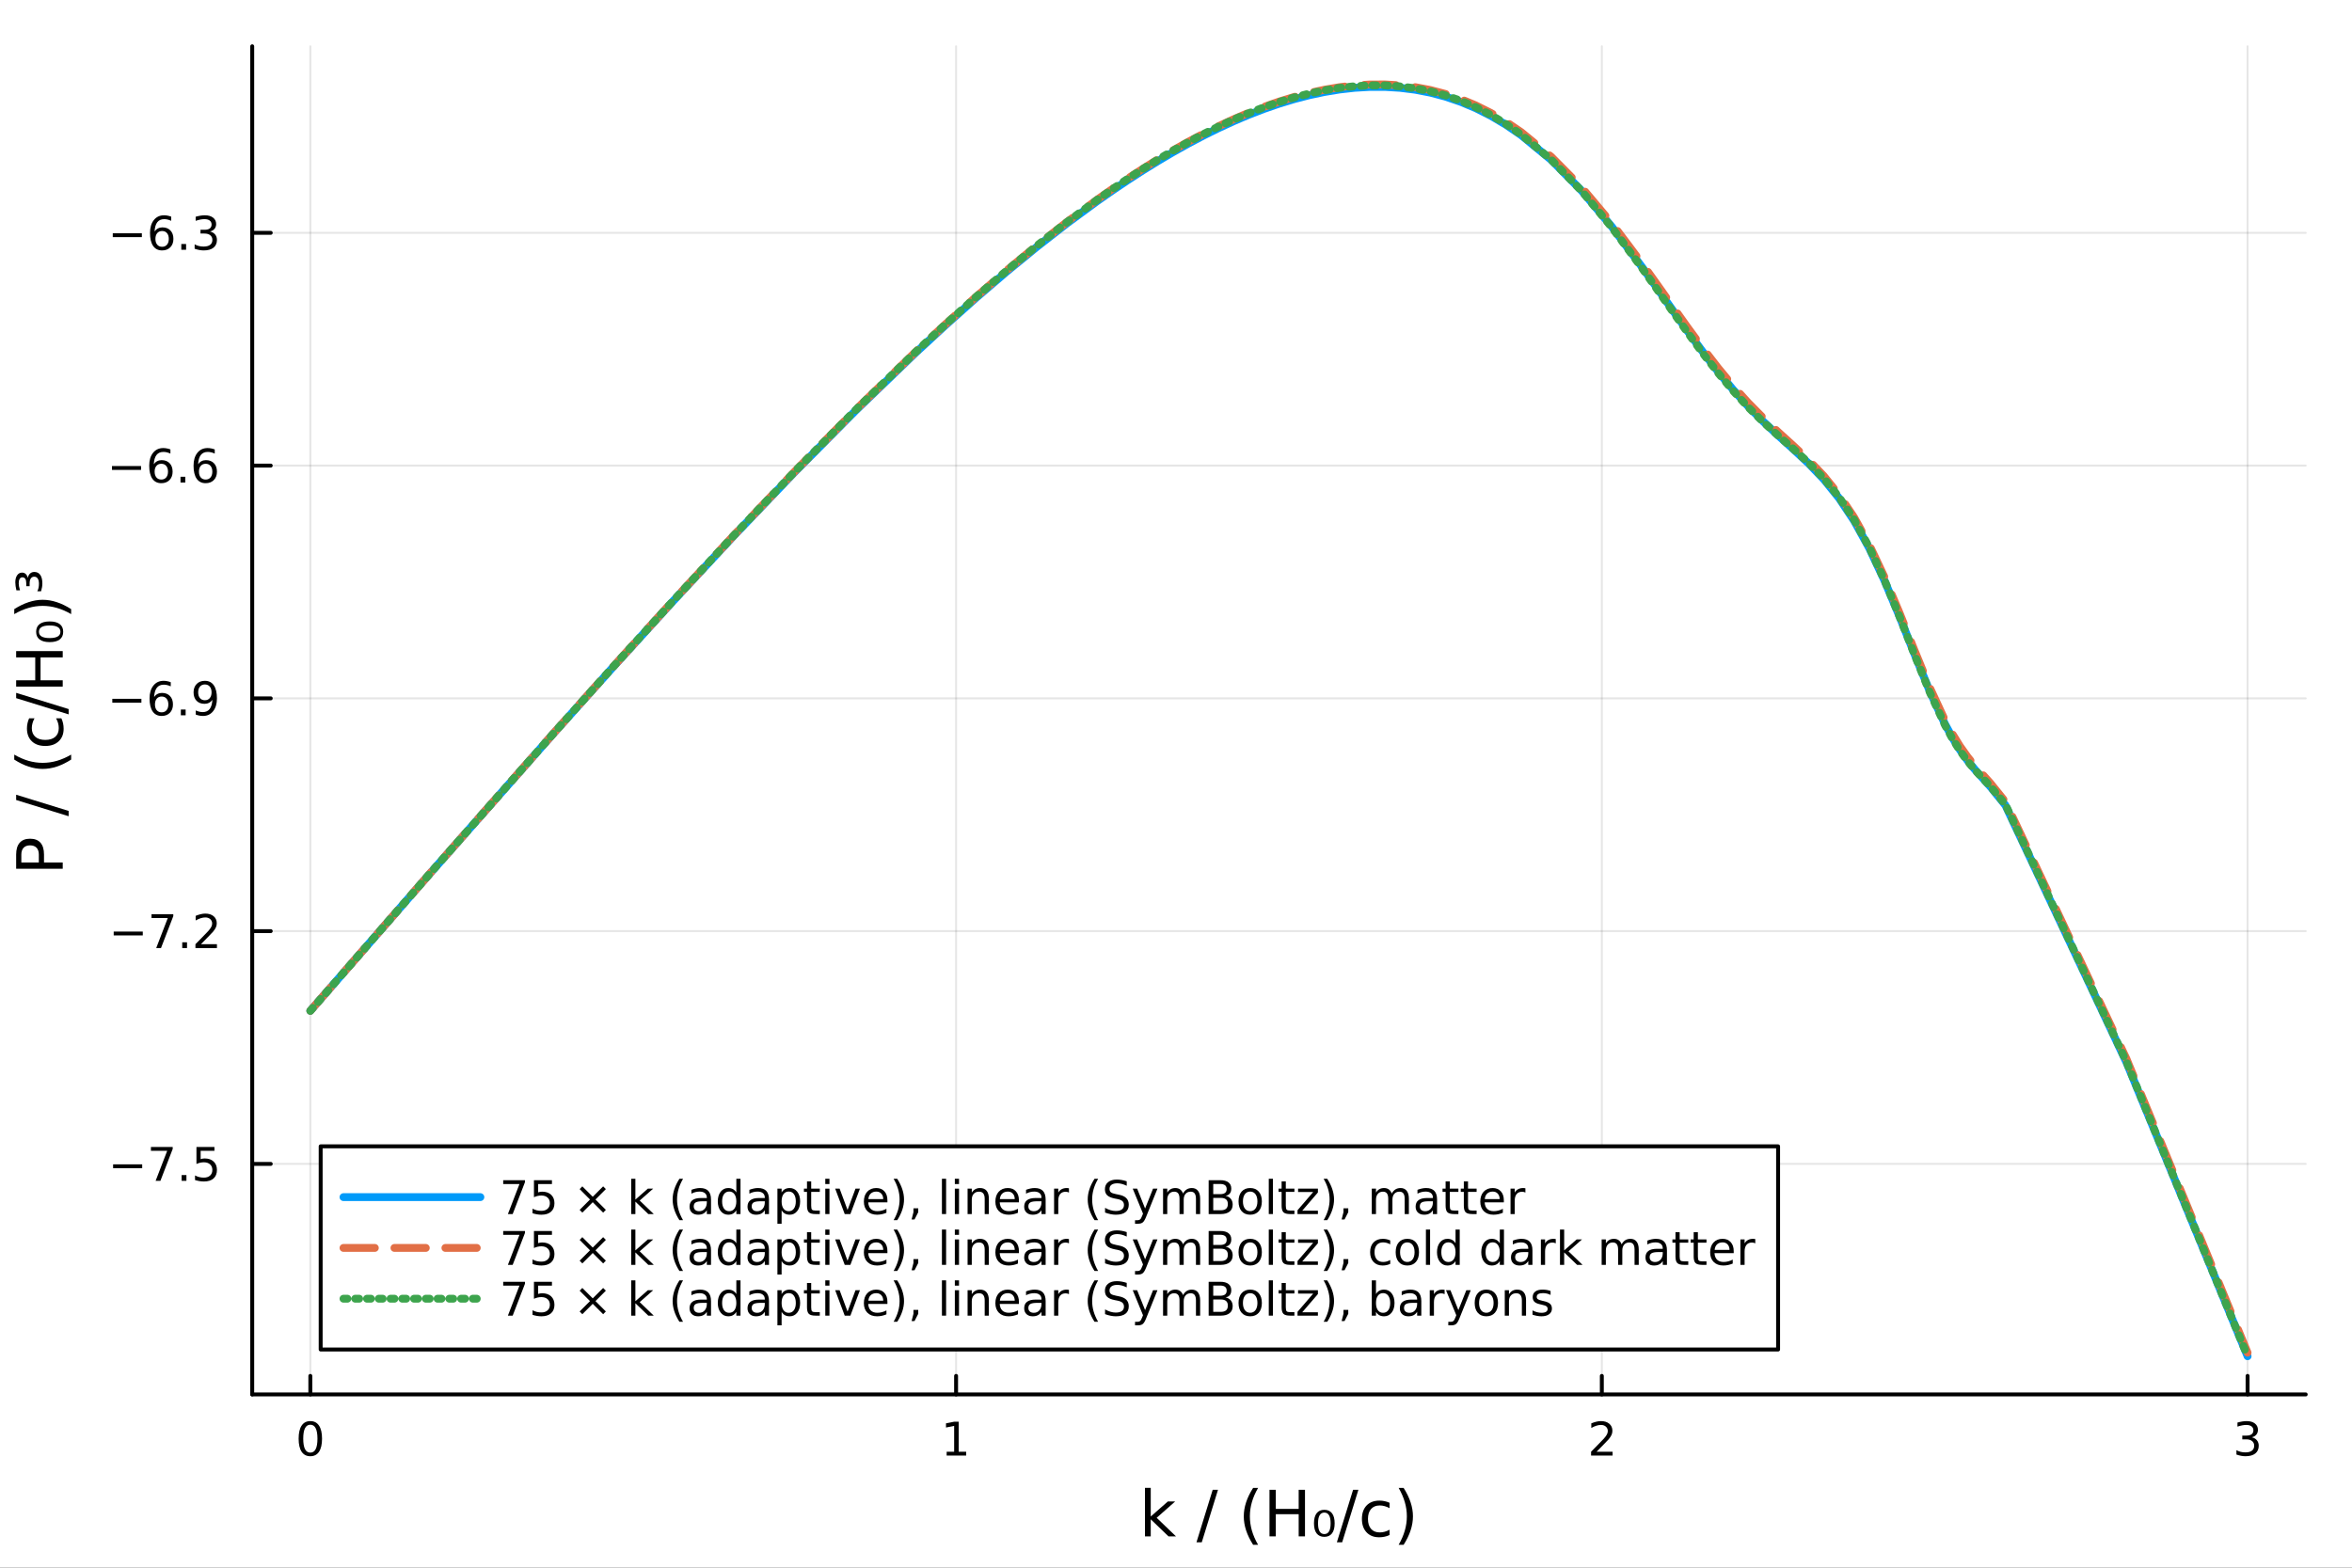 <?xml version="1.0" encoding="utf-8"?>
<svg xmlns="http://www.w3.org/2000/svg" xmlns:xlink="http://www.w3.org/1999/xlink" width="600" height="400" viewBox="0 0 2400 1600">
<rect x="0" y="0" width="2400" height="1600" fill="#333333" stroke="none"/>
<defs>
  <clipPath id="clip510">
    <rect x="0" y="0" width="2400" height="1600"/>
  </clipPath>
</defs>
<path clip-path="url(#clip510)" d="M0 1600 L2400 1600 L2400 0 L0 0  Z" fill="#ffffff" fill-rule="evenodd" fill-opacity="1"/>
<defs>
  <clipPath id="clip511">
    <rect x="257" y="47" width="2096" height="1377"/>
  </clipPath>
</defs>
<path clip-path="url(#clip510)" d="M257.366 1423.18 L2352.76 1423.18 L2352.76 47.244 L257.366 47.244  Z" fill="#ffffff" fill-rule="evenodd" fill-opacity="1"/>
<polyline clip-path="url(#clip511)" style="stroke:#000000; stroke-linecap:round; stroke-linejoin:round; stroke-width:2; stroke-opacity:0.1; fill:none" points="316.67,1423.18 316.67,47.244 "/>
<polyline clip-path="url(#clip511)" style="stroke:#000000; stroke-linecap:round; stroke-linejoin:round; stroke-width:2; stroke-opacity:0.1; fill:none" points="975.597,1423.18 975.597,47.244 "/>
<polyline clip-path="url(#clip511)" style="stroke:#000000; stroke-linecap:round; stroke-linejoin:round; stroke-width:2; stroke-opacity:0.1; fill:none" points="1634.52,1423.18 1634.52,47.244 "/>
<polyline clip-path="url(#clip511)" style="stroke:#000000; stroke-linecap:round; stroke-linejoin:round; stroke-width:2; stroke-opacity:0.1; fill:none" points="2293.45,1423.18 2293.45,47.244 "/>
<polyline clip-path="url(#clip511)" style="stroke:#000000; stroke-linecap:round; stroke-linejoin:round; stroke-width:2; stroke-opacity:0.1; fill:none" points="257.366,1187.89 2352.76,1187.89 "/>
<polyline clip-path="url(#clip511)" style="stroke:#000000; stroke-linecap:round; stroke-linejoin:round; stroke-width:2; stroke-opacity:0.1; fill:none" points="257.366,950.323 2352.76,950.323 "/>
<polyline clip-path="url(#clip511)" style="stroke:#000000; stroke-linecap:round; stroke-linejoin:round; stroke-width:2; stroke-opacity:0.1; fill:none" points="257.366,712.759 2352.76,712.759 "/>
<polyline clip-path="url(#clip511)" style="stroke:#000000; stroke-linecap:round; stroke-linejoin:round; stroke-width:2; stroke-opacity:0.1; fill:none" points="257.366,475.196 2352.76,475.196 "/>
<polyline clip-path="url(#clip511)" style="stroke:#000000; stroke-linecap:round; stroke-linejoin:round; stroke-width:2; stroke-opacity:0.1; fill:none" points="257.366,237.633 2352.76,237.633 "/>
<polyline clip-path="url(#clip510)" style="stroke:#000000; stroke-linecap:round; stroke-linejoin:round; stroke-width:4; stroke-opacity:1; fill:none" points="257.366,1423.18 2352.76,1423.18 "/>
<polyline clip-path="url(#clip510)" style="stroke:#000000; stroke-linecap:round; stroke-linejoin:round; stroke-width:4; stroke-opacity:1; fill:none" points="316.67,1423.18 316.67,1404.28 "/>
<polyline clip-path="url(#clip510)" style="stroke:#000000; stroke-linecap:round; stroke-linejoin:round; stroke-width:4; stroke-opacity:1; fill:none" points="975.597,1423.18 975.597,1404.28 "/>
<polyline clip-path="url(#clip510)" style="stroke:#000000; stroke-linecap:round; stroke-linejoin:round; stroke-width:4; stroke-opacity:1; fill:none" points="1634.52,1423.18 1634.52,1404.28 "/>
<polyline clip-path="url(#clip510)" style="stroke:#000000; stroke-linecap:round; stroke-linejoin:round; stroke-width:4; stroke-opacity:1; fill:none" points="2293.45,1423.18 2293.45,1404.28 "/>
<path clip-path="url(#clip510)" d="M316.67 1454.1 Q313.058 1454.1 311.23 1457.66 Q309.424 1461.2 309.424 1468.33 Q309.424 1475.44 311.23 1479.01 Q313.058 1482.55 316.67 1482.55 Q320.304 1482.55 322.109 1479.01 Q323.938 1475.44 323.938 1468.33 Q323.938 1461.2 322.109 1457.66 Q320.304 1454.1 316.67 1454.1 M316.67 1450.39 Q322.48 1450.39 325.535 1455 Q328.614 1459.58 328.614 1468.33 Q328.614 1477.06 325.535 1481.67 Q322.48 1486.25 316.67 1486.25 Q310.859 1486.25 307.781 1481.67 Q304.725 1477.06 304.725 1468.33 Q304.725 1459.58 307.781 1455 Q310.859 1450.39 316.67 1450.39 Z" fill="#000000" fill-rule="nonzero" fill-opacity="1" /><path clip-path="url(#clip510)" d="M965.979 1481.64 L973.618 1481.64 L973.618 1455.28 L965.308 1456.95 L965.308 1452.69 L973.572 1451.02 L978.248 1451.02 L978.248 1481.64 L985.886 1481.64 L985.886 1485.58 L965.979 1485.58 L965.979 1481.64 Z" fill="#000000" fill-rule="nonzero" fill-opacity="1" /><path clip-path="url(#clip510)" d="M1629.18 1481.64 L1645.5 1481.64 L1645.5 1485.58 L1623.55 1485.58 L1623.55 1481.64 Q1626.21 1478.89 1630.8 1474.26 Q1635.4 1469.61 1636.58 1468.27 Q1638.83 1465.74 1639.71 1464.01 Q1640.61 1462.25 1640.61 1460.56 Q1640.61 1457.8 1638.67 1456.07 Q1636.75 1454.33 1633.65 1454.33 Q1631.45 1454.33 1628.99 1455.09 Q1626.56 1455.86 1623.78 1457.41 L1623.78 1452.69 Q1626.61 1451.55 1629.06 1450.97 Q1631.52 1450.39 1633.55 1450.39 Q1638.92 1450.39 1642.12 1453.08 Q1645.31 1455.77 1645.31 1460.26 Q1645.31 1462.39 1644.5 1464.31 Q1643.71 1466.2 1641.61 1468.8 Q1641.03 1469.47 1637.93 1472.69 Q1634.83 1475.88 1629.18 1481.64 Z" fill="#000000" fill-rule="nonzero" fill-opacity="1" /><path clip-path="url(#clip510)" d="M2297.7 1466.95 Q2301.06 1467.66 2302.93 1469.93 Q2304.83 1472.2 2304.83 1475.53 Q2304.83 1480.65 2301.31 1483.45 Q2297.79 1486.25 2291.31 1486.25 Q2289.14 1486.25 2286.82 1485.81 Q2284.53 1485.39 2282.08 1484.54 L2282.08 1480.02 Q2284.02 1481.16 2286.33 1481.74 Q2288.65 1482.32 2291.17 1482.32 Q2295.57 1482.32 2297.86 1480.58 Q2300.18 1478.84 2300.18 1475.53 Q2300.18 1472.48 2298.02 1470.77 Q2295.89 1469.03 2292.08 1469.03 L2288.05 1469.03 L2288.05 1465.19 L2292.26 1465.19 Q2295.71 1465.19 2297.54 1463.82 Q2299.37 1462.43 2299.37 1459.84 Q2299.37 1457.18 2297.47 1455.77 Q2295.59 1454.33 2292.08 1454.33 Q2290.15 1454.33 2287.95 1454.75 Q2285.76 1455.16 2283.12 1456.04 L2283.12 1451.88 Q2285.78 1451.14 2288.09 1450.77 Q2290.43 1450.39 2292.49 1450.39 Q2297.82 1450.39 2300.92 1452.83 Q2304.02 1455.23 2304.02 1459.35 Q2304.02 1462.22 2302.38 1464.21 Q2300.73 1466.18 2297.7 1466.95 Z" fill="#000000" fill-rule="nonzero" fill-opacity="1" /><path clip-path="url(#clip510)" d="M1168.34 1518.52 L1174.23 1518.52 L1174.23 1547.77 L1191.7 1532.4 L1199.18 1532.4 L1180.28 1549.07 L1199.98 1568.04 L1192.34 1568.04 L1174.23 1550.63 L1174.23 1568.04 L1168.34 1568.04 L1168.34 1518.52 Z" fill="#000000" fill-rule="nonzero" fill-opacity="1" /><path clip-path="url(#clip510)" d="M1237.44 1520.52 L1242.85 1520.52 L1226.3 1574.09 L1220.89 1574.09 L1237.44 1520.52 Z" fill="#000000" fill-rule="nonzero" fill-opacity="1" /><path clip-path="url(#clip510)" d="M1283.78 1518.58 Q1279.52 1525.9 1277.45 1533.06 Q1275.38 1540.23 1275.38 1547.58 Q1275.38 1554.93 1277.45 1562.16 Q1279.55 1569.35 1283.78 1576.64 L1278.69 1576.64 Q1273.92 1569.16 1271.53 1561.93 Q1269.17 1554.71 1269.17 1547.58 Q1269.17 1540.48 1271.53 1533.29 Q1273.88 1526.09 1278.69 1518.58 L1283.78 1518.58 Z" fill="#000000" fill-rule="nonzero" fill-opacity="1" /><path clip-path="url(#clip510)" d="M1295.4 1520.52 L1301.83 1520.52 L1301.83 1540 L1325.19 1540 L1325.19 1520.52 L1331.62 1520.52 L1331.62 1568.04 L1325.19 1568.04 L1325.19 1545.41 L1301.83 1545.41 L1301.83 1568.04 L1295.4 1568.04 L1295.4 1520.52 Z" fill="#000000" fill-rule="nonzero" fill-opacity="1" /><path clip-path="url(#clip510)" d="M1356.16 1546.5 Q1354.57 1543.76 1351.36 1543.76 Q1348.14 1543.76 1346.55 1546.5 Q1344.93 1549.23 1344.93 1554.71 Q1344.93 1560.21 1346.55 1562.95 Q1348.14 1565.69 1351.36 1565.69 Q1354.57 1565.69 1356.16 1562.95 Q1357.78 1560.21 1357.78 1554.71 Q1357.78 1549.23 1356.16 1546.5 M1351.36 1540.93 Q1356.48 1540.93 1359.19 1544.46 Q1361.89 1547.99 1361.89 1554.71 Q1361.89 1561.46 1359.19 1564.99 Q1356.48 1568.52 1351.36 1568.52 Q1346.2 1568.52 1343.49 1564.99 Q1340.79 1561.46 1340.79 1554.71 Q1340.79 1547.99 1343.49 1544.46 Q1346.2 1540.93 1351.36 1540.93 Z" fill="#000000" fill-rule="nonzero" fill-opacity="1" /><path clip-path="url(#clip510)" d="M1380.7 1520.52 L1386.11 1520.52 L1369.56 1574.09 L1364.15 1574.09 L1380.7 1520.52 Z" fill="#000000" fill-rule="nonzero" fill-opacity="1" /><path clip-path="url(#clip510)" d="M1417.91 1533.76 L1417.91 1539.24 Q1415.43 1537.87 1412.91 1537.2 Q1410.43 1536.5 1407.88 1536.5 Q1402.19 1536.5 1399.03 1540.13 Q1395.88 1543.73 1395.88 1550.25 Q1395.88 1556.78 1399.03 1560.4 Q1402.19 1564 1407.88 1564 Q1410.43 1564 1412.91 1563.33 Q1415.43 1562.63 1417.91 1561.26 L1417.91 1566.68 Q1415.46 1567.82 1412.82 1568.39 Q1410.21 1568.97 1407.25 1568.97 Q1399.19 1568.97 1394.45 1563.91 Q1389.71 1558.85 1389.71 1550.25 Q1389.71 1541.53 1394.48 1536.53 Q1399.29 1531.54 1407.63 1531.54 Q1410.33 1531.54 1412.91 1532.11 Q1415.49 1532.65 1417.91 1533.76 Z" fill="#000000" fill-rule="nonzero" fill-opacity="1" /><path clip-path="url(#clip510)" d="M1427.17 1518.58 L1432.26 1518.58 Q1437.04 1526.09 1439.39 1533.29 Q1441.78 1540.48 1441.78 1547.58 Q1441.78 1554.71 1439.39 1561.93 Q1437.04 1569.16 1432.26 1576.64 L1427.17 1576.64 Q1431.4 1569.35 1433.47 1562.16 Q1435.57 1554.93 1435.57 1547.58 Q1435.57 1540.23 1433.47 1533.06 Q1431.4 1525.9 1427.17 1518.58 Z" fill="#000000" fill-rule="nonzero" fill-opacity="1" /><polyline clip-path="url(#clip510)" style="stroke:#000000; stroke-linecap:round; stroke-linejoin:round; stroke-width:4; stroke-opacity:1; fill:none" points="257.366,1423.18 257.366,47.244 "/>
<polyline clip-path="url(#clip510)" style="stroke:#000000; stroke-linecap:round; stroke-linejoin:round; stroke-width:4; stroke-opacity:1; fill:none" points="257.366,1187.89 276.264,1187.89 "/>
<polyline clip-path="url(#clip510)" style="stroke:#000000; stroke-linecap:round; stroke-linejoin:round; stroke-width:4; stroke-opacity:1; fill:none" points="257.366,950.323 276.264,950.323 "/>
<polyline clip-path="url(#clip510)" style="stroke:#000000; stroke-linecap:round; stroke-linejoin:round; stroke-width:4; stroke-opacity:1; fill:none" points="257.366,712.759 276.264,712.759 "/>
<polyline clip-path="url(#clip510)" style="stroke:#000000; stroke-linecap:round; stroke-linejoin:round; stroke-width:4; stroke-opacity:1; fill:none" points="257.366,475.196 276.264,475.196 "/>
<polyline clip-path="url(#clip510)" style="stroke:#000000; stroke-linecap:round; stroke-linejoin:round; stroke-width:4; stroke-opacity:1; fill:none" points="257.366,237.633 276.264,237.633 "/>
<path clip-path="url(#clip510)" d="M115.418 1188.34 L145.093 1188.34 L145.093 1192.27 L115.418 1192.27 L115.418 1188.34 Z" fill="#000000" fill-rule="nonzero" fill-opacity="1" /><path clip-path="url(#clip510)" d="M154.005 1170.61 L176.227 1170.61 L176.227 1172.6 L163.681 1205.17 L158.797 1205.17 L170.602 1174.54 L154.005 1174.54 L154.005 1170.61 Z" fill="#000000" fill-rule="nonzero" fill-opacity="1" /><path clip-path="url(#clip510)" d="M185.348 1199.29 L190.232 1199.29 L190.232 1205.17 L185.348 1205.17 L185.348 1199.29 Z" fill="#000000" fill-rule="nonzero" fill-opacity="1" /><path clip-path="url(#clip510)" d="M200.463 1170.61 L218.82 1170.61 L218.82 1174.54 L204.746 1174.54 L204.746 1183.01 Q205.764 1182.67 206.783 1182.5 Q207.801 1182.32 208.82 1182.32 Q214.607 1182.32 217.986 1185.49 Q221.366 1188.66 221.366 1194.08 Q221.366 1199.66 217.894 1202.76 Q214.422 1205.84 208.102 1205.84 Q205.926 1205.84 203.658 1205.47 Q201.412 1205.1 199.005 1204.36 L199.005 1199.66 Q201.088 1200.79 203.311 1201.35 Q205.533 1201.9 208.01 1201.9 Q212.014 1201.9 214.352 1199.8 Q216.69 1197.69 216.69 1194.08 Q216.69 1190.47 214.352 1188.36 Q212.014 1186.25 208.01 1186.25 Q206.135 1186.25 204.26 1186.67 Q202.408 1187.09 200.463 1187.97 L200.463 1170.61 Z" fill="#000000" fill-rule="nonzero" fill-opacity="1" /><path clip-path="url(#clip510)" d="M116.019 950.774 L145.695 950.774 L145.695 954.709 L116.019 954.709 L116.019 950.774 Z" fill="#000000" fill-rule="nonzero" fill-opacity="1" /><path clip-path="url(#clip510)" d="M154.607 933.043 L176.829 933.043 L176.829 935.033 L164.283 967.603 L159.399 967.603 L171.204 936.978 L154.607 936.978 L154.607 933.043 Z" fill="#000000" fill-rule="nonzero" fill-opacity="1" /><path clip-path="url(#clip510)" d="M185.95 961.723 L190.834 961.723 L190.834 967.603 L185.95 967.603 L185.95 961.723 Z" fill="#000000" fill-rule="nonzero" fill-opacity="1" /><path clip-path="url(#clip510)" d="M205.047 963.668 L221.366 963.668 L221.366 967.603 L199.422 967.603 L199.422 963.668 Q202.084 960.913 206.667 956.283 Q211.274 951.631 212.454 950.288 Q214.699 947.765 215.579 946.029 Q216.482 944.27 216.482 942.58 Q216.482 939.825 214.537 938.089 Q212.616 936.353 209.514 936.353 Q207.315 936.353 204.862 937.117 Q202.431 937.881 199.653 939.432 L199.653 934.709 Q202.477 933.575 204.931 932.996 Q207.385 932.418 209.422 932.418 Q214.792 932.418 217.986 935.103 Q221.181 937.788 221.181 942.279 Q221.181 944.408 220.371 946.33 Q219.584 948.228 217.477 950.82 Q216.898 951.492 213.797 954.709 Q210.695 957.904 205.047 963.668 Z" fill="#000000" fill-rule="nonzero" fill-opacity="1" /><path clip-path="url(#clip510)" d="M114.607 713.211 L144.283 713.211 L144.283 717.146 L114.607 717.146 L114.607 713.211 Z" fill="#000000" fill-rule="nonzero" fill-opacity="1" /><path clip-path="url(#clip510)" d="M164.954 710.896 Q161.806 710.896 159.954 713.049 Q158.126 715.201 158.126 718.951 Q158.126 722.678 159.954 724.854 Q161.806 727.007 164.954 727.007 Q168.102 727.007 169.931 724.854 Q171.783 722.678 171.783 718.951 Q171.783 715.201 169.931 713.049 Q168.102 710.896 164.954 710.896 M174.237 696.243 L174.237 700.502 Q172.477 699.669 170.672 699.229 Q168.889 698.79 167.13 698.79 Q162.501 698.79 160.047 701.914 Q157.616 705.039 157.269 711.359 Q158.635 709.345 160.695 708.28 Q162.755 707.192 165.232 707.192 Q170.44 707.192 173.45 710.364 Q176.482 713.512 176.482 718.951 Q176.482 724.275 173.334 727.493 Q170.186 730.711 164.954 730.711 Q158.959 730.711 155.788 726.127 Q152.616 721.521 152.616 712.794 Q152.616 704.6 156.505 699.739 Q160.394 694.854 166.945 694.854 Q168.704 694.854 170.487 695.202 Q172.292 695.549 174.237 696.243 Z" fill="#000000" fill-rule="nonzero" fill-opacity="1" /><path clip-path="url(#clip510)" d="M184.538 724.16 L189.422 724.16 L189.422 730.039 L184.538 730.039 L184.538 724.16 Z" fill="#000000" fill-rule="nonzero" fill-opacity="1" /><path clip-path="url(#clip510)" d="M199.746 729.322 L199.746 725.063 Q201.505 725.896 203.311 726.336 Q205.116 726.775 206.852 726.775 Q211.482 726.775 213.912 723.674 Q216.366 720.549 216.713 714.206 Q215.371 716.197 213.311 717.262 Q211.25 718.326 208.75 718.326 Q203.565 718.326 200.533 715.201 Q197.524 712.053 197.524 706.614 Q197.524 701.289 200.672 698.072 Q203.82 694.854 209.051 694.854 Q215.047 694.854 218.195 699.461 Q221.366 704.044 221.366 712.794 Q221.366 720.965 217.477 725.85 Q213.611 730.711 207.061 730.711 Q205.301 730.711 203.496 730.363 Q201.69 730.016 199.746 729.322 M209.051 714.669 Q212.199 714.669 214.028 712.516 Q215.88 710.364 215.88 706.614 Q215.88 702.887 214.028 700.734 Q212.199 698.558 209.051 698.558 Q205.903 698.558 204.051 700.734 Q202.223 702.887 202.223 706.614 Q202.223 710.364 204.051 712.516 Q205.903 714.669 209.051 714.669 Z" fill="#000000" fill-rule="nonzero" fill-opacity="1" /><path clip-path="url(#clip510)" d="M114.26 475.647 L143.936 475.647 L143.936 479.582 L114.26 479.582 L114.26 475.647 Z" fill="#000000" fill-rule="nonzero" fill-opacity="1" /><path clip-path="url(#clip510)" d="M164.607 473.333 Q161.459 473.333 159.607 475.485 Q157.778 477.638 157.778 481.388 Q157.778 485.115 159.607 487.291 Q161.459 489.444 164.607 489.444 Q167.755 489.444 169.584 487.291 Q171.436 485.115 171.436 481.388 Q171.436 477.638 169.584 475.485 Q167.755 473.333 164.607 473.333 M173.889 458.68 L173.889 462.939 Q172.13 462.106 170.325 461.666 Q168.542 461.226 166.783 461.226 Q162.153 461.226 159.7 464.351 Q157.269 467.476 156.922 473.795 Q158.288 471.782 160.348 470.717 Q162.408 469.629 164.885 469.629 Q170.093 469.629 173.102 472.8 Q176.135 475.948 176.135 481.388 Q176.135 486.712 172.987 489.93 Q169.839 493.147 164.607 493.147 Q158.612 493.147 155.44 488.564 Q152.269 483.957 152.269 475.231 Q152.269 467.036 156.158 462.175 Q160.047 457.291 166.598 457.291 Q168.357 457.291 170.139 457.638 Q171.945 457.985 173.889 458.68 Z" fill="#000000" fill-rule="nonzero" fill-opacity="1" /><path clip-path="url(#clip510)" d="M184.19 486.596 L189.075 486.596 L189.075 492.476 L184.19 492.476 L184.19 486.596 Z" fill="#000000" fill-rule="nonzero" fill-opacity="1" /><path clip-path="url(#clip510)" d="M209.838 473.333 Q206.69 473.333 204.838 475.485 Q203.01 477.638 203.01 481.388 Q203.01 485.115 204.838 487.291 Q206.69 489.444 209.838 489.444 Q212.986 489.444 214.815 487.291 Q216.667 485.115 216.667 481.388 Q216.667 477.638 214.815 475.485 Q212.986 473.333 209.838 473.333 M219.121 458.68 L219.121 462.939 Q217.361 462.106 215.556 461.666 Q213.774 461.226 212.014 461.226 Q207.385 461.226 204.931 464.351 Q202.5 467.476 202.153 473.795 Q203.519 471.782 205.579 470.717 Q207.639 469.629 210.116 469.629 Q215.324 469.629 218.334 472.8 Q221.366 475.948 221.366 481.388 Q221.366 486.712 218.218 489.93 Q215.07 493.147 209.838 493.147 Q203.843 493.147 200.672 488.564 Q197.5 483.957 197.5 475.231 Q197.5 467.036 201.389 462.175 Q205.278 457.291 211.829 457.291 Q213.588 457.291 215.371 457.638 Q217.176 457.985 219.121 458.68 Z" fill="#000000" fill-rule="nonzero" fill-opacity="1" /><path clip-path="url(#clip510)" d="M115.07 238.084 L144.746 238.084 L144.746 242.019 L115.07 242.019 L115.07 238.084 Z" fill="#000000" fill-rule="nonzero" fill-opacity="1" /><path clip-path="url(#clip510)" d="M165.417 235.769 Q162.269 235.769 160.417 237.922 Q158.589 240.075 158.589 243.825 Q158.589 247.551 160.417 249.727 Q162.269 251.88 165.417 251.88 Q168.565 251.88 170.394 249.727 Q172.246 247.551 172.246 243.825 Q172.246 240.075 170.394 237.922 Q168.565 235.769 165.417 235.769 M174.7 221.116 L174.7 225.376 Q172.94 224.542 171.135 224.103 Q169.352 223.663 167.593 223.663 Q162.964 223.663 160.51 226.788 Q158.079 229.913 157.732 236.232 Q159.098 234.218 161.158 233.153 Q163.218 232.065 165.695 232.065 Q170.903 232.065 173.913 235.237 Q176.945 238.385 176.945 243.825 Q176.945 249.149 173.797 252.366 Q170.649 255.584 165.417 255.584 Q159.422 255.584 156.251 251.001 Q153.079 246.394 153.079 237.667 Q153.079 229.473 156.968 224.612 Q160.857 219.728 167.408 219.728 Q169.167 219.728 170.95 220.075 Q172.755 220.422 174.7 221.116 Z" fill="#000000" fill-rule="nonzero" fill-opacity="1" /><path clip-path="url(#clip510)" d="M185.001 249.033 L189.885 249.033 L189.885 254.913 L185.001 254.913 L185.001 249.033 Z" fill="#000000" fill-rule="nonzero" fill-opacity="1" /><path clip-path="url(#clip510)" d="M214.236 236.278 Q217.593 236.996 219.468 239.264 Q221.366 241.533 221.366 244.866 Q221.366 249.982 217.848 252.783 Q214.329 255.584 207.848 255.584 Q205.672 255.584 203.357 255.144 Q201.065 254.727 198.612 253.871 L198.612 249.357 Q200.556 250.491 202.871 251.07 Q205.186 251.649 207.709 251.649 Q212.107 251.649 214.399 249.913 Q216.713 248.176 216.713 244.866 Q216.713 241.811 214.561 240.098 Q212.431 238.362 208.612 238.362 L204.584 238.362 L204.584 234.519 L208.797 234.519 Q212.246 234.519 214.074 233.153 Q215.903 231.765 215.903 229.172 Q215.903 226.51 214.005 225.098 Q212.13 223.663 208.612 223.663 Q206.69 223.663 204.491 224.079 Q202.292 224.496 199.653 225.376 L199.653 221.209 Q202.315 220.468 204.63 220.098 Q206.968 219.728 209.028 219.728 Q214.352 219.728 217.454 222.158 Q220.556 224.566 220.556 228.686 Q220.556 231.556 218.912 233.547 Q217.269 235.515 214.236 236.278 Z" fill="#000000" fill-rule="nonzero" fill-opacity="1" /><path clip-path="url(#clip510)" d="M21.768 880.255 L39.623 880.255 L39.623 872.17 Q39.623 867.682 37.3 865.232 Q34.977 862.781 30.68 862.781 Q26.415 862.781 24.091 865.232 Q21.768 867.682 21.768 872.17 L21.768 880.255 M16.484 886.684 L16.484 872.17 Q16.484 864.181 20.113 860.107 Q23.709 856.001 30.68 856.001 Q37.714 856.001 41.31 860.107 Q44.907 864.181 44.907 872.17 L44.907 880.255 L64.004 880.255 L64.004 886.684 L16.484 886.684 Z" fill="#000000" fill-rule="nonzero" fill-opacity="1" /><path clip-path="url(#clip510)" d="M16.484 816.502 L16.484 811.091 L70.052 827.642 L70.052 833.053 L16.484 816.502 Z" fill="#000000" fill-rule="nonzero" fill-opacity="1" /><path clip-path="url(#clip510)" d="M14.543 770.16 Q21.863 774.425 29.025 776.494 Q36.186 778.562 43.538 778.562 Q50.891 778.562 58.116 776.494 Q65.309 774.393 72.598 770.16 L72.598 775.252 Q65.118 780.027 57.893 782.414 Q50.668 784.769 43.538 784.769 Q36.441 784.769 29.247 782.414 Q22.054 780.058 14.543 775.252 L14.543 770.16 Z" fill="#000000" fill-rule="nonzero" fill-opacity="1" /><path clip-path="url(#clip510)" d="M29.725 733.143 L35.199 733.143 Q33.831 735.626 33.162 738.14 Q32.462 740.623 32.462 743.169 Q32.462 748.866 36.09 752.017 Q39.687 755.168 46.212 755.168 Q52.737 755.168 56.365 752.017 Q59.962 748.866 59.962 743.169 Q59.962 740.623 59.294 738.14 Q58.593 735.626 57.225 733.143 L62.636 733.143 Q63.781 735.594 64.354 738.236 Q64.927 740.846 64.927 743.806 Q64.927 751.858 59.866 756.601 Q54.806 761.343 46.212 761.343 Q37.491 761.343 32.494 756.569 Q27.497 751.763 27.497 743.424 Q27.497 740.718 28.07 738.14 Q28.611 735.562 29.725 733.143 Z" fill="#000000" fill-rule="nonzero" fill-opacity="1" /><path clip-path="url(#clip510)" d="M16.484 712.55 L16.484 707.139 L70.052 723.69 L70.052 729.101 L16.484 712.55 Z" fill="#000000" fill-rule="nonzero" fill-opacity="1" /><path clip-path="url(#clip510)" d="M16.484 700.742 L16.484 694.312 L35.963 694.312 L35.963 670.95 L16.484 670.95 L16.484 664.521 L64.004 664.521 L64.004 670.95 L41.374 670.95 L41.374 694.312 L64.004 694.312 L64.004 700.742 L16.484 700.742 Z" fill="#000000" fill-rule="nonzero" fill-opacity="1" /><path clip-path="url(#clip510)" d="M42.456 639.981 Q39.719 641.572 39.719 644.787 Q39.719 648.002 42.456 649.593 Q45.194 651.216 50.668 651.216 Q56.174 651.216 58.912 649.593 Q61.649 648.002 61.649 644.787 Q61.649 641.572 58.912 639.981 Q56.174 638.358 50.668 638.358 Q45.194 638.358 42.456 639.981 M36.886 644.787 Q36.886 639.663 40.419 636.957 Q43.952 634.252 50.668 634.252 Q57.416 634.252 60.949 636.957 Q64.482 639.663 64.482 644.787 Q64.482 649.943 60.949 652.649 Q57.416 655.354 50.668 655.354 Q43.952 655.354 40.419 652.649 Q36.886 649.943 36.886 644.787 Z" fill="#000000" fill-rule="nonzero" fill-opacity="1" /><path clip-path="url(#clip510)" d="M14.543 626.772 L14.543 621.68 Q22.054 616.905 29.247 614.55 Q36.441 612.163 43.538 612.163 Q50.668 612.163 57.893 614.55 Q65.118 616.905 72.598 621.68 L72.598 626.772 Q65.309 622.539 58.116 620.47 Q50.891 618.369 43.538 618.369 Q36.186 618.369 29.025 620.47 Q21.863 622.539 14.543 626.772 Z" fill="#000000" fill-rule="nonzero" fill-opacity="1" /><path clip-path="url(#clip510)" d="M28.356 589.883 Q28.929 586.955 30.68 585.363 Q32.398 583.74 35.008 583.74 Q38.955 583.74 41.088 586.764 Q43.22 589.787 43.22 595.421 Q43.22 597.235 42.902 599.24 Q42.552 601.214 41.915 603.442 L38.064 603.442 Q38.923 601.787 39.337 599.909 Q39.751 597.999 39.751 595.867 Q39.751 592.397 38.51 590.488 Q37.236 588.578 35.008 588.578 Q32.653 588.578 31.444 590.36 Q30.234 592.111 30.234 595.548 L30.234 598.286 L26.797 598.286 L26.797 595.294 Q26.797 592.302 25.81 590.774 Q24.791 589.214 22.882 589.214 Q21.036 589.214 20.081 590.806 Q19.094 592.397 19.094 595.421 Q19.094 596.694 19.381 598.317 Q19.667 599.941 20.399 602.519 L16.739 602.519 Q16.198 600.195 15.911 598.158 Q15.625 596.121 15.625 594.371 Q15.625 589.787 17.503 587.114 Q19.381 584.408 22.532 584.408 Q24.728 584.408 26.256 585.841 Q27.783 587.273 28.356 589.883 Z" fill="#000000" fill-rule="nonzero" fill-opacity="1" /><polyline clip-path="url(#clip511)" style="stroke:#009af9; stroke-linecap:round; stroke-linejoin:round; stroke-width:8; stroke-opacity:1; fill:none" points="316.67,1031.61 440.218,889.829 563.767,749.771 625.542,680.838 687.316,612.976 749.091,546.517 810.865,481.863 872.64,419.483 934.414,359.927 965.301,331.405 996.189,303.837 1027.08,277.322 1057.96,251.962 1088.85,227.868 1119.74,205.155 1135.18,194.356 1150.62,183.951 1166.07,173.957 1181.51,164.393 1196.96,155.278 1212.4,146.632 1227.84,138.475 1243.29,130.832 1258.73,123.724 1274.17,117.179 1289.62,111.222 1305.06,105.883 1320.5,101.192 1335.95,97.183 1351.39,93.891 1366.84,91.355 1382.28,89.617 1397.72,88.719 1413.17,88.712 1428.61,89.644 1444.05,91.571 1459.5,94.55 1474.94,98.639 1490.38,103.901 1505.83,110.397 1521.27,118.188 1536.72,127.333 1552.16,137.882 1583.05,163.344 1613.93,194.681 1644.82,231.528 1675.71,272.765 1691.15,294.41 1706.6,316.279 1722.04,337.956 1737.48,359.002 1752.93,379.004 1768.37,397.625 1783.81,414.691 1799.26,430.261 1814.7,444.684 1830.14,458.631 1845.59,473.073 1861.03,489.199 1876.47,508.273 1891.92,531.428 1907.36,559.409 1922.81,592.272 1938.25,629.103 1953.69,667.849 1969.14,705.495 1984.58,738.775 1992.3,753.001 2000.02,765.463 2007.75,776.275 2015.47,785.747 2030.91,802.793 2046.35,821.854 2169.9,1084.36 2293.45,1384.2 "/>
<polyline clip-path="url(#clip511)" style="stroke:#e26f46; stroke-linecap:round; stroke-linejoin:round; stroke-width:8; stroke-opacity:1; fill:none" stroke-dasharray="32, 20" points="316.67,1031.59 440.218,889.766 563.767,749.61 625.542,680.598 687.316,612.633 749.091,546.051 810.865,481.258 872.64,418.729 934.414,359.01 965.301,330.4 996.189,302.74 1027.08,276.127 1057.96,250.667 1088.85,226.469 1119.74,203.652 1135.18,192.8 1150.62,182.341 1166.07,172.294 1181.51,162.676 1196.96,153.506 1212.4,144.806 1227.84,136.596 1243.29,128.898 1258.73,121.737 1274.17,115.138 1289.62,109.127 1305.06,103.734 1320.5,98.99 1335.95,94.927 1351.39,91.581 1366.84,88.992 1382.28,87.199 1397.72,86.248 1413.17,86.186 1428.61,87.063 1444.05,88.935 1459.5,91.857 1474.94,95.889 1490.38,101.093 1505.83,107.529 1521.27,115.26 1536.72,124.342 1552.16,134.826 1583.05,160.156 1613.93,191.357 1644.82,228.069 1675.71,269.184 1691.15,290.779 1706.6,312.607 1722.04,334.255 1737.48,355.29 1752.93,375.296 1768.37,393.941 1783.81,411.048 1799.26,426.672 1814.7,441.158 1830.14,455.17 1845.59,469.668 1861.03,485.834 1876.47,504.922 1891.92,528.061 1907.36,555.992 1922.81,588.776 1938.25,625.506 1953.69,664.153 1969.14,701.724 1984.58,734.98 1992.3,749.217 2000.02,761.707 2007.75,772.56 2015.47,782.082 2030.91,799.237 2046.35,818.378 2169.9,1080.82 2293.45,1380.55 "/>
<polyline clip-path="url(#clip511)" style="stroke:#3da44d; stroke-linecap:round; stroke-linejoin:round; stroke-width:8; stroke-opacity:1; fill:none" stroke-dasharray="4, 8" points="316.67,1031.68 440.218,889.822 563.767,749.672 625.542,680.668 687.316,612.71 749.091,546.13 810.865,481.338 872.64,418.812 934.414,359.104 965.301,330.502 996.189,302.85 1027.08,276.247 1057.96,250.801 1088.85,226.62 1119.74,203.824 1135.18,192.984 1150.62,182.54 1166.07,172.508 1181.51,162.907 1196.96,153.758 1212.4,145.079 1227.84,136.894 1243.29,129.224 1258.73,122.094 1274.17,115.529 1289.62,109.558 1305.06,104.209 1320.5,99.514 1335.95,95.506 1351.39,92.222 1366.84,89.702 1382.28,87.987 1397.72,87.122 1413.17,87.156 1428.61,88.142 1444.05,90.133 1459.5,93.188 1474.94,97.368 1490.38,102.734 1505.83,109.35 1521.27,117.278 1536.72,126.575 1552.16,137.293 1583.05,163.141 1613.93,194.917 1644.82,232.224 1675.71,273.882 1691.15,295.694 1706.6,317.682 1722.04,339.414 1737.48,360.439 1752.93,380.329 1768.37,398.745 1783.81,415.52 1799.26,430.727 1814.7,444.746 1830.14,458.289 1845.59,472.373 1861.03,488.236 1876.47,507.185 1891.92,530.386 1907.36,558.595 1922.81,591.851 1938.25,629.183 1953.69,668.437 1969.14,706.457 1984.58,739.84 1992.3,753.99 2000.02,766.292 2007.75,776.871 2015.47,786.06 2030.91,802.501 2046.35,821.111 2169.9,1083.81 2293.45,1384.24 "/>
<path clip-path="url(#clip510)" d="M327.212 1377.32 L1814.38 1377.32 L1814.38 1169.96 L327.212 1169.96  Z" fill="#ffffff" fill-rule="evenodd" fill-opacity="1"/>
<polyline clip-path="url(#clip510)" style="stroke:#000000; stroke-linecap:round; stroke-linejoin:round; stroke-width:4; stroke-opacity:1; fill:none" points="327.212,1377.32 1814.38,1377.32 1814.38,1169.96 327.212,1169.96 327.212,1377.32 "/>
<polyline clip-path="url(#clip510)" style="stroke:#009af9; stroke-linecap:round; stroke-linejoin:round; stroke-width:8; stroke-opacity:1; fill:none" points="350.495,1221.8 490.187,1221.8 "/>
<path clip-path="url(#clip510)" d="M513.469 1204.52 L535.691 1204.52 L535.691 1206.51 L523.145 1239.08 L518.261 1239.08 L530.066 1208.45 L513.469 1208.45 L513.469 1204.52 Z" fill="#000000" fill-rule="nonzero" fill-opacity="1" /><path clip-path="url(#clip510)" d="M544.858 1204.52 L563.214 1204.52 L563.214 1208.45 L549.14 1208.45 L549.14 1216.92 Q550.159 1216.58 551.177 1216.41 Q552.196 1216.23 553.214 1216.23 Q559.001 1216.23 562.381 1219.4 Q565.761 1222.57 565.761 1227.99 Q565.761 1233.57 562.288 1236.67 Q558.816 1239.75 552.497 1239.75 Q550.321 1239.75 548.052 1239.38 Q545.807 1239.01 543.4 1238.27 L543.4 1233.57 Q545.483 1234.7 547.705 1235.26 Q549.927 1235.81 552.404 1235.81 Q556.409 1235.81 558.747 1233.7 Q561.085 1231.6 561.085 1227.99 Q561.085 1224.38 558.747 1222.27 Q556.409 1220.16 552.404 1220.16 Q550.529 1220.16 548.654 1220.58 Q546.802 1221 544.858 1221.88 L544.858 1204.52 Z" fill="#000000" fill-rule="nonzero" fill-opacity="1" /><path clip-path="url(#clip510)" d="M618.214 1213.61 L607.635 1224.24 L618.214 1234.82 L615.459 1237.62 L604.835 1226.99 L594.21 1237.62 L591.478 1234.82 L602.034 1224.24 L591.478 1213.61 L594.21 1210.81 L604.835 1221.44 L615.459 1210.81 L618.214 1213.61 Z" fill="#000000" fill-rule="nonzero" fill-opacity="1" /><path clip-path="url(#clip510)" d="M644.07 1203.06 L648.353 1203.06 L648.353 1224.33 L661.061 1213.15 L666.501 1213.15 L652.751 1225.28 L667.08 1239.08 L661.524 1239.08 L648.353 1226.41 L648.353 1239.08 L644.07 1239.08 L644.07 1203.06 Z" fill="#000000" fill-rule="nonzero" fill-opacity="1" /><path clip-path="url(#clip510)" d="M696.987 1203.1 Q693.885 1208.43 692.38 1213.64 Q690.876 1218.84 690.876 1224.19 Q690.876 1229.54 692.38 1234.79 Q693.908 1240.02 696.987 1245.33 L693.283 1245.33 Q689.811 1239.89 688.075 1234.63 Q686.362 1229.38 686.362 1224.19 Q686.362 1219.03 688.075 1213.8 Q689.788 1208.57 693.283 1203.1 L696.987 1203.1 Z" fill="#000000" fill-rule="nonzero" fill-opacity="1" /><path clip-path="url(#clip510)" d="M717.033 1226.04 Q711.871 1226.04 709.88 1227.22 Q707.89 1228.4 707.89 1231.25 Q707.89 1233.52 709.371 1234.86 Q710.876 1236.18 713.445 1236.18 Q716.987 1236.18 719.116 1233.68 Q721.269 1231.16 721.269 1226.99 L721.269 1226.04 L717.033 1226.04 M725.528 1224.28 L725.528 1239.08 L721.269 1239.08 L721.269 1235.14 Q719.811 1237.5 717.635 1238.64 Q715.459 1239.75 712.311 1239.75 Q708.329 1239.75 705.968 1237.52 Q703.63 1235.28 703.63 1231.53 Q703.63 1227.15 706.547 1224.93 Q709.487 1222.71 715.297 1222.71 L721.269 1222.71 L721.269 1222.29 Q721.269 1219.35 719.325 1217.76 Q717.403 1216.14 713.908 1216.14 Q711.686 1216.14 709.579 1216.67 Q707.473 1217.2 705.528 1218.27 L705.528 1214.33 Q707.866 1213.43 710.065 1212.99 Q712.264 1212.52 714.348 1212.52 Q719.973 1212.52 722.751 1215.44 Q725.528 1218.36 725.528 1224.28 Z" fill="#000000" fill-rule="nonzero" fill-opacity="1" /><path clip-path="url(#clip510)" d="M751.362 1217.08 L751.362 1203.06 L755.621 1203.06 L755.621 1239.08 L751.362 1239.08 L751.362 1235.19 Q750.019 1237.5 747.959 1238.64 Q745.922 1239.75 743.051 1239.75 Q738.352 1239.75 735.389 1236 Q732.45 1232.25 732.45 1226.14 Q732.45 1220.02 735.389 1216.27 Q738.352 1212.52 743.051 1212.52 Q745.922 1212.52 747.959 1213.66 Q750.019 1214.77 751.362 1217.08 M736.848 1226.14 Q736.848 1230.83 738.769 1233.52 Q740.713 1236.18 744.093 1236.18 Q747.473 1236.18 749.417 1233.52 Q751.362 1230.83 751.362 1226.14 Q751.362 1221.44 749.417 1218.77 Q747.473 1216.09 744.093 1216.09 Q740.713 1216.09 738.769 1218.77 Q736.848 1221.44 736.848 1226.14 Z" fill="#000000" fill-rule="nonzero" fill-opacity="1" /><path clip-path="url(#clip510)" d="M776.176 1226.04 Q771.014 1226.04 769.023 1227.22 Q767.033 1228.4 767.033 1231.25 Q767.033 1233.52 768.514 1234.86 Q770.019 1236.18 772.588 1236.18 Q776.13 1236.18 778.26 1233.68 Q780.412 1231.16 780.412 1226.99 L780.412 1226.04 L776.176 1226.04 M784.672 1224.28 L784.672 1239.08 L780.412 1239.08 L780.412 1235.14 Q778.954 1237.5 776.778 1238.64 Q774.602 1239.75 771.454 1239.75 Q767.473 1239.75 765.111 1237.52 Q762.773 1235.28 762.773 1231.53 Q762.773 1227.15 765.69 1224.93 Q768.63 1222.71 774.44 1222.71 L780.412 1222.71 L780.412 1222.29 Q780.412 1219.35 778.468 1217.76 Q776.547 1216.14 773.051 1216.14 Q770.829 1216.14 768.723 1216.67 Q766.616 1217.2 764.672 1218.27 L764.672 1214.33 Q767.01 1213.43 769.209 1212.99 Q771.408 1212.52 773.491 1212.52 Q779.116 1212.52 781.894 1215.44 Q784.672 1218.36 784.672 1224.28 Z" fill="#000000" fill-rule="nonzero" fill-opacity="1" /><path clip-path="url(#clip510)" d="M797.565 1235.19 L797.565 1248.94 L793.283 1248.94 L793.283 1213.15 L797.565 1213.15 L797.565 1217.08 Q798.908 1214.77 800.945 1213.66 Q803.005 1212.52 805.852 1212.52 Q810.574 1212.52 813.514 1216.27 Q816.477 1220.02 816.477 1226.14 Q816.477 1232.25 813.514 1236 Q810.574 1239.75 805.852 1239.75 Q803.005 1239.75 800.945 1238.64 Q798.908 1237.5 797.565 1235.19 M812.056 1226.14 Q812.056 1221.44 810.111 1218.77 Q808.19 1216.09 804.81 1216.09 Q801.431 1216.09 799.486 1218.77 Q797.565 1221.44 797.565 1226.14 Q797.565 1230.83 799.486 1233.52 Q801.431 1236.18 804.81 1236.18 Q808.19 1236.18 810.111 1233.52 Q812.056 1230.83 812.056 1226.14 Z" fill="#000000" fill-rule="nonzero" fill-opacity="1" /><path clip-path="url(#clip510)" d="M827.75 1205.79 L827.75 1213.15 L836.523 1213.15 L836.523 1216.46 L827.75 1216.46 L827.75 1230.53 Q827.75 1233.7 828.606 1234.61 Q829.486 1235.51 832.148 1235.51 L836.523 1235.51 L836.523 1239.08 L832.148 1239.08 Q827.218 1239.08 825.343 1237.25 Q823.468 1235.39 823.468 1230.53 L823.468 1216.46 L820.343 1216.46 L820.343 1213.15 L823.468 1213.15 L823.468 1205.79 L827.75 1205.79 Z" fill="#000000" fill-rule="nonzero" fill-opacity="1" /><path clip-path="url(#clip510)" d="M842.125 1213.15 L846.384 1213.15 L846.384 1239.08 L842.125 1239.08 L842.125 1213.15 M842.125 1203.06 L846.384 1203.06 L846.384 1208.45 L842.125 1208.45 L842.125 1203.06 Z" fill="#000000" fill-rule="nonzero" fill-opacity="1" /><path clip-path="url(#clip510)" d="M852.241 1213.15 L856.754 1213.15 L864.856 1234.91 L872.958 1213.15 L877.472 1213.15 L867.75 1239.08 L861.963 1239.08 L852.241 1213.15 Z" fill="#000000" fill-rule="nonzero" fill-opacity="1" /><path clip-path="url(#clip510)" d="M905.527 1225.05 L905.527 1227.13 L885.944 1227.13 Q886.222 1231.53 888.583 1233.84 Q890.967 1236.14 895.203 1236.14 Q897.657 1236.14 899.949 1235.53 Q902.263 1234.93 904.532 1233.73 L904.532 1237.76 Q902.24 1238.73 899.833 1239.24 Q897.426 1239.75 894.949 1239.75 Q888.745 1239.75 885.111 1236.14 Q881.5 1232.52 881.5 1226.37 Q881.5 1220 884.926 1216.27 Q888.375 1212.52 894.208 1212.52 Q899.439 1212.52 902.472 1215.9 Q905.527 1219.26 905.527 1225.05 M901.268 1223.8 Q901.222 1220.3 899.301 1218.22 Q897.402 1216.14 894.254 1216.14 Q890.689 1216.14 888.537 1218.15 Q886.407 1220.16 886.083 1223.82 L901.268 1223.8 Z" fill="#000000" fill-rule="nonzero" fill-opacity="1" /><path clip-path="url(#clip510)" d="M911.847 1203.1 L915.55 1203.1 Q919.023 1208.57 920.736 1213.8 Q922.472 1219.03 922.472 1224.19 Q922.472 1229.38 920.736 1234.63 Q919.023 1239.89 915.55 1245.33 L911.847 1245.33 Q914.925 1240.02 916.43 1234.79 Q917.958 1229.54 917.958 1224.19 Q917.958 1218.84 916.43 1213.64 Q914.925 1208.43 911.847 1203.1 Z" fill="#000000" fill-rule="nonzero" fill-opacity="1" /><path clip-path="url(#clip510)" d="M932.101 1233.2 L936.986 1233.2 L936.986 1237.18 L933.189 1244.58 L930.203 1244.58 L932.101 1237.18 L932.101 1233.2 Z" fill="#000000" fill-rule="nonzero" fill-opacity="1" /><path clip-path="url(#clip510)" d="M961.152 1203.06 L965.411 1203.06 L965.411 1239.08 L961.152 1239.08 L961.152 1203.06 Z" fill="#000000" fill-rule="nonzero" fill-opacity="1" /><path clip-path="url(#clip510)" d="M974.323 1213.15 L978.583 1213.15 L978.583 1239.08 L974.323 1239.08 L974.323 1213.15 M974.323 1203.06 L978.583 1203.06 L978.583 1208.45 L974.323 1208.45 L974.323 1203.06 Z" fill="#000000" fill-rule="nonzero" fill-opacity="1" /><path clip-path="url(#clip510)" d="M1009.05 1223.43 L1009.05 1239.08 L1004.79 1239.08 L1004.79 1223.57 Q1004.79 1219.89 1003.35 1218.06 Q1001.92 1216.23 999.045 1216.23 Q995.596 1216.23 993.606 1218.43 Q991.615 1220.63 991.615 1224.42 L991.615 1239.08 L987.332 1239.08 L987.332 1213.15 L991.615 1213.15 L991.615 1217.18 Q993.143 1214.84 995.203 1213.68 Q997.286 1212.52 999.994 1212.52 Q1004.46 1212.52 1006.75 1215.3 Q1009.05 1218.06 1009.05 1223.43 Z" fill="#000000" fill-rule="nonzero" fill-opacity="1" /><path clip-path="url(#clip510)" d="M1039.72 1225.05 L1039.72 1227.13 L1020.13 1227.13 Q1020.41 1231.53 1022.77 1233.84 Q1025.16 1236.14 1029.39 1236.14 Q1031.85 1236.14 1034.14 1235.53 Q1036.45 1234.93 1038.72 1233.73 L1038.72 1237.76 Q1036.43 1238.73 1034.02 1239.24 Q1031.61 1239.75 1029.14 1239.75 Q1022.93 1239.75 1019.3 1236.14 Q1015.69 1232.52 1015.69 1226.37 Q1015.69 1220 1019.11 1216.27 Q1022.56 1212.52 1028.4 1212.52 Q1033.63 1212.52 1036.66 1215.9 Q1039.72 1219.26 1039.72 1225.05 M1035.46 1223.8 Q1035.41 1220.3 1033.49 1218.22 Q1031.59 1216.14 1028.44 1216.14 Q1024.88 1216.14 1022.73 1218.15 Q1020.6 1220.16 1020.27 1223.82 L1035.46 1223.8 Z" fill="#000000" fill-rule="nonzero" fill-opacity="1" /><path clip-path="url(#clip510)" d="M1058.49 1226.04 Q1053.33 1226.04 1051.34 1227.22 Q1049.35 1228.4 1049.35 1231.25 Q1049.35 1233.52 1050.83 1234.86 Q1052.33 1236.18 1054.9 1236.18 Q1058.44 1236.18 1060.57 1233.68 Q1062.73 1231.16 1062.73 1226.99 L1062.73 1226.04 L1058.49 1226.04 M1066.98 1224.28 L1066.98 1239.08 L1062.73 1239.08 L1062.73 1235.14 Q1061.27 1237.5 1059.09 1238.64 Q1056.92 1239.75 1053.77 1239.75 Q1049.79 1239.75 1047.42 1237.52 Q1045.09 1235.28 1045.09 1231.53 Q1045.09 1227.15 1048 1224.93 Q1050.94 1222.71 1056.75 1222.71 L1062.73 1222.71 L1062.73 1222.29 Q1062.73 1219.35 1060.78 1217.76 Q1058.86 1216.14 1055.36 1216.14 Q1053.14 1216.14 1051.04 1216.67 Q1048.93 1217.2 1046.98 1218.27 L1046.98 1214.33 Q1049.32 1213.43 1051.52 1212.99 Q1053.72 1212.52 1055.8 1212.52 Q1061.43 1212.52 1064.21 1215.44 Q1066.98 1218.36 1066.98 1224.28 Z" fill="#000000" fill-rule="nonzero" fill-opacity="1" /><path clip-path="url(#clip510)" d="M1090.78 1217.13 Q1090.06 1216.71 1089.21 1216.53 Q1088.37 1216.32 1087.36 1216.32 Q1083.74 1216.32 1081.8 1218.68 Q1079.88 1221.02 1079.88 1225.42 L1079.88 1239.08 L1075.6 1239.08 L1075.6 1213.15 L1079.88 1213.15 L1079.88 1217.18 Q1081.22 1214.82 1083.37 1213.68 Q1085.53 1212.52 1088.61 1212.52 Q1089.04 1212.52 1089.58 1212.59 Q1090.11 1212.64 1090.76 1212.76 L1090.78 1217.13 Z" fill="#000000" fill-rule="nonzero" fill-opacity="1" /><path clip-path="url(#clip510)" d="M1120.55 1203.1 Q1117.45 1208.43 1115.94 1213.64 Q1114.44 1218.84 1114.44 1224.19 Q1114.44 1229.54 1115.94 1234.79 Q1117.47 1240.02 1120.55 1245.33 L1116.85 1245.33 Q1113.37 1239.89 1111.64 1234.63 Q1109.92 1229.38 1109.92 1224.19 Q1109.92 1219.03 1111.64 1213.8 Q1113.35 1208.57 1116.85 1203.1 L1120.55 1203.1 Z" fill="#000000" fill-rule="nonzero" fill-opacity="1" /><path clip-path="url(#clip510)" d="M1149.72 1205.65 L1149.72 1210.21 Q1147.05 1208.94 1144.69 1208.31 Q1142.33 1207.69 1140.13 1207.69 Q1136.31 1207.69 1134.23 1209.17 Q1132.17 1210.65 1132.17 1213.38 Q1132.17 1215.67 1133.54 1216.85 Q1134.92 1218.01 1138.77 1218.73 L1141.59 1219.31 Q1146.82 1220.3 1149.3 1222.83 Q1151.8 1225.33 1151.8 1229.54 Q1151.8 1234.56 1148.42 1237.15 Q1145.06 1239.75 1138.56 1239.75 Q1136.1 1239.75 1133.33 1239.19 Q1130.57 1238.64 1127.61 1237.55 L1127.61 1232.73 Q1130.46 1234.33 1133.19 1235.14 Q1135.92 1235.95 1138.56 1235.95 Q1142.56 1235.95 1144.74 1234.38 Q1146.91 1232.8 1146.91 1229.89 Q1146.91 1227.34 1145.34 1225.9 Q1143.79 1224.47 1140.23 1223.75 L1137.38 1223.2 Q1132.15 1222.15 1129.81 1219.93 Q1127.47 1217.71 1127.47 1213.75 Q1127.47 1209.17 1130.69 1206.53 Q1133.93 1203.89 1139.6 1203.89 Q1142.03 1203.89 1144.55 1204.33 Q1147.08 1204.77 1149.72 1205.65 Z" fill="#000000" fill-rule="nonzero" fill-opacity="1" /><path clip-path="url(#clip510)" d="M1169.69 1241.48 Q1167.89 1246.11 1166.17 1247.52 Q1164.46 1248.94 1161.59 1248.94 L1158.19 1248.94 L1158.19 1245.37 L1160.69 1245.37 Q1162.45 1245.37 1163.42 1244.54 Q1164.39 1243.7 1165.57 1240.6 L1166.34 1238.66 L1155.85 1213.15 L1160.36 1213.15 L1168.47 1233.43 L1176.57 1213.15 L1181.08 1213.15 L1169.69 1241.48 Z" fill="#000000" fill-rule="nonzero" fill-opacity="1" /><path clip-path="url(#clip510)" d="M1207.15 1218.13 Q1208.74 1215.26 1210.97 1213.89 Q1213.19 1212.52 1216.2 1212.52 Q1220.25 1212.52 1222.45 1215.37 Q1224.65 1218.2 1224.65 1223.43 L1224.65 1239.08 L1220.36 1239.08 L1220.36 1223.57 Q1220.36 1219.84 1219.04 1218.03 Q1217.72 1216.23 1215.02 1216.23 Q1211.71 1216.23 1209.78 1218.43 Q1207.86 1220.63 1207.86 1224.42 L1207.86 1239.08 L1203.58 1239.08 L1203.58 1223.57 Q1203.58 1219.82 1202.26 1218.03 Q1200.94 1216.23 1198.19 1216.23 Q1194.92 1216.23 1193 1218.45 Q1191.08 1220.65 1191.08 1224.42 L1191.08 1239.08 L1186.8 1239.08 L1186.8 1213.15 L1191.08 1213.15 L1191.08 1217.18 Q1192.54 1214.79 1194.58 1213.66 Q1196.61 1212.52 1199.41 1212.52 Q1202.24 1212.52 1204.21 1213.96 Q1206.2 1215.39 1207.15 1218.13 Z" fill="#000000" fill-rule="nonzero" fill-opacity="1" /><path clip-path="url(#clip510)" d="M1238 1222.57 L1238 1235.23 L1245.5 1235.23 Q1249.28 1235.23 1251.08 1233.68 Q1252.91 1232.11 1252.91 1228.89 Q1252.91 1225.65 1251.08 1224.12 Q1249.28 1222.57 1245.5 1222.57 L1238 1222.57 M1238 1208.36 L1238 1218.77 L1244.92 1218.77 Q1248.35 1218.77 1250.02 1217.5 Q1251.71 1216.21 1251.71 1213.57 Q1251.71 1210.95 1250.02 1209.65 Q1248.35 1208.36 1244.92 1208.36 L1238 1208.36 M1233.33 1204.52 L1245.27 1204.52 Q1250.62 1204.52 1253.51 1206.74 Q1256.41 1208.96 1256.41 1213.06 Q1256.41 1216.23 1254.92 1218.1 Q1253.44 1219.98 1250.57 1220.44 Q1254.02 1221.18 1255.92 1223.54 Q1257.84 1225.88 1257.84 1229.4 Q1257.84 1234.03 1254.69 1236.55 Q1251.54 1239.08 1245.73 1239.08 L1233.33 1239.08 L1233.33 1204.52 Z" fill="#000000" fill-rule="nonzero" fill-opacity="1" /><path clip-path="url(#clip510)" d="M1275.71 1216.14 Q1272.28 1216.14 1270.29 1218.82 Q1268.3 1221.48 1268.3 1226.14 Q1268.3 1230.79 1270.27 1233.47 Q1272.26 1236.14 1275.71 1236.14 Q1279.11 1236.14 1281.1 1233.45 Q1283.09 1230.77 1283.09 1226.14 Q1283.09 1221.53 1281.1 1218.84 Q1279.11 1216.14 1275.71 1216.14 M1275.71 1212.52 Q1281.27 1212.52 1284.44 1216.14 Q1287.61 1219.75 1287.61 1226.14 Q1287.61 1232.5 1284.44 1236.14 Q1281.27 1239.75 1275.71 1239.75 Q1270.13 1239.75 1266.96 1236.14 Q1263.81 1232.5 1263.81 1226.14 Q1263.81 1219.75 1266.96 1216.14 Q1270.13 1212.52 1275.71 1212.52 Z" fill="#000000" fill-rule="nonzero" fill-opacity="1" /><path clip-path="url(#clip510)" d="M1294.67 1203.06 L1298.93 1203.06 L1298.93 1239.08 L1294.67 1239.08 L1294.67 1203.06 Z" fill="#000000" fill-rule="nonzero" fill-opacity="1" /><path clip-path="url(#clip510)" d="M1312.05 1205.79 L1312.05 1213.15 L1320.83 1213.15 L1320.83 1216.46 L1312.05 1216.46 L1312.05 1230.53 Q1312.05 1233.7 1312.91 1234.61 Q1313.79 1235.51 1316.45 1235.51 L1320.83 1235.51 L1320.83 1239.08 L1316.45 1239.08 Q1311.52 1239.08 1309.65 1237.25 Q1307.77 1235.39 1307.77 1230.53 L1307.77 1216.46 L1304.65 1216.46 L1304.65 1213.15 L1307.77 1213.15 L1307.77 1205.79 L1312.05 1205.79 Z" fill="#000000" fill-rule="nonzero" fill-opacity="1" /><path clip-path="url(#clip510)" d="M1324.58 1213.15 L1344.81 1213.15 L1344.81 1217.04 L1328.79 1235.67 L1344.81 1235.67 L1344.81 1239.08 L1324 1239.08 L1324 1235.19 L1340.02 1216.55 L1324.58 1216.55 L1324.58 1213.15 Z" fill="#000000" fill-rule="nonzero" fill-opacity="1" /><path clip-path="url(#clip510)" d="M1350.64 1203.1 L1354.34 1203.1 Q1357.82 1208.57 1359.53 1213.8 Q1361.27 1219.03 1361.27 1224.19 Q1361.27 1229.38 1359.53 1234.63 Q1357.82 1239.89 1354.34 1245.33 L1350.64 1245.33 Q1353.72 1240.02 1355.22 1234.79 Q1356.75 1229.54 1356.75 1224.19 Q1356.75 1218.84 1355.22 1213.64 Q1353.72 1208.43 1350.64 1203.1 Z" fill="#000000" fill-rule="nonzero" fill-opacity="1" /><path clip-path="url(#clip510)" d="M1370.9 1233.2 L1375.78 1233.2 L1375.78 1237.18 L1371.98 1244.58 L1369 1244.58 L1370.9 1237.18 L1370.9 1233.2 Z" fill="#000000" fill-rule="nonzero" fill-opacity="1" /><path clip-path="url(#clip510)" d="M1420.13 1218.13 Q1421.73 1215.26 1423.95 1213.89 Q1426.17 1212.52 1429.18 1212.52 Q1433.23 1212.52 1435.43 1215.37 Q1437.63 1218.2 1437.63 1223.43 L1437.63 1239.08 L1433.35 1239.08 L1433.35 1223.57 Q1433.35 1219.84 1432.03 1218.03 Q1430.71 1216.23 1428 1216.23 Q1424.69 1216.23 1422.77 1218.43 Q1420.85 1220.63 1420.85 1224.42 L1420.85 1239.08 L1416.57 1239.08 L1416.57 1223.57 Q1416.57 1219.82 1415.25 1218.03 Q1413.93 1216.23 1411.17 1216.23 Q1407.91 1216.23 1405.99 1218.45 Q1404.07 1220.65 1404.07 1224.42 L1404.07 1239.08 L1399.78 1239.08 L1399.78 1213.15 L1404.07 1213.15 L1404.07 1217.18 Q1405.52 1214.79 1407.56 1213.66 Q1409.6 1212.52 1412.4 1212.52 Q1415.22 1212.52 1417.19 1213.96 Q1419.18 1215.39 1420.13 1218.13 Z" fill="#000000" fill-rule="nonzero" fill-opacity="1" /><path clip-path="url(#clip510)" d="M1457.91 1226.04 Q1452.75 1226.04 1450.76 1227.22 Q1448.77 1228.4 1448.77 1231.25 Q1448.77 1233.52 1450.25 1234.86 Q1451.75 1236.18 1454.32 1236.18 Q1457.86 1236.18 1459.99 1233.68 Q1462.14 1231.16 1462.14 1226.99 L1462.14 1226.04 L1457.91 1226.04 M1466.4 1224.28 L1466.4 1239.08 L1462.14 1239.08 L1462.14 1235.14 Q1460.69 1237.5 1458.51 1238.64 Q1456.33 1239.75 1453.19 1239.75 Q1449.2 1239.75 1446.84 1237.52 Q1444.51 1235.28 1444.51 1231.53 Q1444.51 1227.15 1447.42 1224.93 Q1450.36 1222.71 1456.17 1222.71 L1462.14 1222.71 L1462.14 1222.29 Q1462.14 1219.35 1460.2 1217.76 Q1458.28 1216.14 1454.78 1216.14 Q1452.56 1216.14 1450.45 1216.67 Q1448.35 1217.2 1446.4 1218.27 L1446.4 1214.33 Q1448.74 1213.43 1450.94 1212.99 Q1453.14 1212.52 1455.22 1212.52 Q1460.85 1212.52 1463.63 1215.44 Q1466.4 1218.36 1466.4 1224.28 Z" fill="#000000" fill-rule="nonzero" fill-opacity="1" /><path clip-path="url(#clip510)" d="M1479.39 1205.79 L1479.39 1213.15 L1488.16 1213.15 L1488.16 1216.46 L1479.39 1216.46 L1479.39 1230.53 Q1479.39 1233.7 1480.25 1234.61 Q1481.13 1235.51 1483.79 1235.51 L1488.16 1235.51 L1488.16 1239.08 L1483.79 1239.08 Q1478.86 1239.08 1476.98 1237.25 Q1475.11 1235.39 1475.11 1230.53 L1475.11 1216.46 L1471.98 1216.46 L1471.98 1213.15 L1475.11 1213.15 L1475.11 1205.79 L1479.39 1205.79 Z" fill="#000000" fill-rule="nonzero" fill-opacity="1" /><path clip-path="url(#clip510)" d="M1497.98 1205.79 L1497.98 1213.15 L1506.75 1213.15 L1506.75 1216.46 L1497.98 1216.46 L1497.98 1230.53 Q1497.98 1233.7 1498.83 1234.61 Q1499.71 1235.51 1502.38 1235.51 L1506.75 1235.51 L1506.75 1239.08 L1502.38 1239.08 Q1497.45 1239.08 1495.57 1237.25 Q1493.7 1235.39 1493.7 1230.53 L1493.7 1216.46 L1490.57 1216.46 L1490.57 1213.15 L1493.7 1213.15 L1493.7 1205.79 L1497.98 1205.79 Z" fill="#000000" fill-rule="nonzero" fill-opacity="1" /><path clip-path="url(#clip510)" d="M1534.53 1225.05 L1534.53 1227.13 L1514.95 1227.13 Q1515.22 1231.53 1517.58 1233.84 Q1519.97 1236.14 1524.2 1236.14 Q1526.66 1236.14 1528.95 1235.53 Q1531.26 1234.93 1533.53 1233.73 L1533.53 1237.76 Q1531.24 1238.73 1528.83 1239.24 Q1526.43 1239.75 1523.95 1239.75 Q1517.75 1239.75 1514.11 1236.14 Q1510.5 1232.52 1510.5 1226.37 Q1510.5 1220 1513.93 1216.27 Q1517.38 1212.52 1523.21 1212.52 Q1528.44 1212.52 1531.47 1215.9 Q1534.53 1219.26 1534.53 1225.05 M1530.27 1223.8 Q1530.22 1220.3 1528.3 1218.22 Q1526.4 1216.14 1523.26 1216.14 Q1519.69 1216.14 1517.54 1218.15 Q1515.41 1220.16 1515.08 1223.82 L1530.27 1223.8 Z" fill="#000000" fill-rule="nonzero" fill-opacity="1" /><path clip-path="url(#clip510)" d="M1556.54 1217.13 Q1555.82 1216.71 1554.97 1216.53 Q1554.13 1216.32 1553.12 1216.32 Q1549.51 1216.32 1547.56 1218.68 Q1545.64 1221.02 1545.64 1225.42 L1545.64 1239.08 L1541.36 1239.08 L1541.36 1213.15 L1545.64 1213.15 L1545.64 1217.18 Q1546.98 1214.82 1549.14 1213.68 Q1551.29 1212.52 1554.37 1212.52 Q1554.81 1212.52 1555.34 1212.59 Q1555.87 1212.64 1556.52 1212.76 L1556.54 1217.13 Z" fill="#000000" fill-rule="nonzero" fill-opacity="1" /><polyline clip-path="url(#clip510)" style="stroke:#e26f46; stroke-linecap:round; stroke-linejoin:round; stroke-width:8; stroke-opacity:1; fill:none" stroke-dasharray="32, 20" points="350.495,1273.64 490.187,1273.64 "/>
<path clip-path="url(#clip510)" d="M513.469 1256.36 L535.691 1256.36 L535.691 1258.35 L523.145 1290.92 L518.261 1290.92 L530.066 1260.29 L513.469 1260.29 L513.469 1256.36 Z" fill="#000000" fill-rule="nonzero" fill-opacity="1" /><path clip-path="url(#clip510)" d="M544.858 1256.36 L563.214 1256.36 L563.214 1260.29 L549.14 1260.29 L549.14 1268.76 Q550.159 1268.42 551.177 1268.25 Q552.196 1268.07 553.214 1268.07 Q559.001 1268.07 562.381 1271.24 Q565.761 1274.41 565.761 1279.83 Q565.761 1285.41 562.288 1288.51 Q558.816 1291.59 552.497 1291.59 Q550.321 1291.59 548.052 1291.22 Q545.807 1290.85 543.4 1290.11 L543.4 1285.41 Q545.483 1286.54 547.705 1287.1 Q549.927 1287.65 552.404 1287.65 Q556.409 1287.65 558.747 1285.54 Q561.085 1283.44 561.085 1279.83 Q561.085 1276.22 558.747 1274.11 Q556.409 1272 552.404 1272 Q550.529 1272 548.654 1272.42 Q546.802 1272.84 544.858 1273.72 L544.858 1256.36 Z" fill="#000000" fill-rule="nonzero" fill-opacity="1" /><path clip-path="url(#clip510)" d="M618.214 1265.45 L607.635 1276.08 L618.214 1286.66 L615.459 1289.46 L604.835 1278.83 L594.21 1289.46 L591.478 1286.66 L602.034 1276.08 L591.478 1265.45 L594.21 1262.65 L604.835 1273.28 L615.459 1262.65 L618.214 1265.45 Z" fill="#000000" fill-rule="nonzero" fill-opacity="1" /><path clip-path="url(#clip510)" d="M644.07 1254.9 L648.353 1254.9 L648.353 1276.17 L661.061 1264.99 L666.501 1264.99 L652.751 1277.12 L667.08 1290.92 L661.524 1290.92 L648.353 1278.25 L648.353 1290.92 L644.07 1290.92 L644.07 1254.9 Z" fill="#000000" fill-rule="nonzero" fill-opacity="1" /><path clip-path="url(#clip510)" d="M696.987 1254.94 Q693.885 1260.27 692.38 1265.48 Q690.876 1270.68 690.876 1276.03 Q690.876 1281.38 692.38 1286.63 Q693.908 1291.86 696.987 1297.17 L693.283 1297.17 Q689.811 1291.73 688.075 1286.47 Q686.362 1281.22 686.362 1276.03 Q686.362 1270.87 688.075 1265.64 Q689.788 1260.41 693.283 1254.94 L696.987 1254.94 Z" fill="#000000" fill-rule="nonzero" fill-opacity="1" /><path clip-path="url(#clip510)" d="M717.033 1277.88 Q711.871 1277.88 709.88 1279.06 Q707.89 1280.24 707.89 1283.09 Q707.89 1285.36 709.371 1286.7 Q710.876 1288.02 713.445 1288.02 Q716.987 1288.02 719.116 1285.52 Q721.269 1283 721.269 1278.83 L721.269 1277.88 L717.033 1277.88 M725.528 1276.12 L725.528 1290.92 L721.269 1290.92 L721.269 1286.98 Q719.811 1289.34 717.635 1290.48 Q715.459 1291.59 712.311 1291.59 Q708.329 1291.59 705.968 1289.36 Q703.63 1287.12 703.63 1283.37 Q703.63 1278.99 706.547 1276.77 Q709.487 1274.55 715.297 1274.55 L721.269 1274.55 L721.269 1274.13 Q721.269 1271.19 719.325 1269.6 Q717.403 1267.98 713.908 1267.98 Q711.686 1267.98 709.579 1268.51 Q707.473 1269.04 705.528 1270.11 L705.528 1266.17 Q707.866 1265.27 710.065 1264.83 Q712.264 1264.36 714.348 1264.36 Q719.973 1264.36 722.751 1267.28 Q725.528 1270.2 725.528 1276.12 Z" fill="#000000" fill-rule="nonzero" fill-opacity="1" /><path clip-path="url(#clip510)" d="M751.362 1268.92 L751.362 1254.9 L755.621 1254.9 L755.621 1290.92 L751.362 1290.92 L751.362 1287.03 Q750.019 1289.34 747.959 1290.48 Q745.922 1291.59 743.051 1291.59 Q738.352 1291.59 735.389 1287.84 Q732.45 1284.09 732.45 1277.98 Q732.45 1271.86 735.389 1268.11 Q738.352 1264.36 743.051 1264.36 Q745.922 1264.36 747.959 1265.5 Q750.019 1266.61 751.362 1268.92 M736.848 1277.98 Q736.848 1282.67 738.769 1285.36 Q740.713 1288.02 744.093 1288.02 Q747.473 1288.02 749.417 1285.36 Q751.362 1282.67 751.362 1277.98 Q751.362 1273.28 749.417 1270.61 Q747.473 1267.93 744.093 1267.93 Q740.713 1267.93 738.769 1270.61 Q736.848 1273.28 736.848 1277.98 Z" fill="#000000" fill-rule="nonzero" fill-opacity="1" /><path clip-path="url(#clip510)" d="M776.176 1277.88 Q771.014 1277.88 769.023 1279.06 Q767.033 1280.24 767.033 1283.09 Q767.033 1285.36 768.514 1286.7 Q770.019 1288.02 772.588 1288.02 Q776.13 1288.02 778.26 1285.52 Q780.412 1283 780.412 1278.83 L780.412 1277.88 L776.176 1277.88 M784.672 1276.12 L784.672 1290.92 L780.412 1290.92 L780.412 1286.98 Q778.954 1289.34 776.778 1290.48 Q774.602 1291.59 771.454 1291.59 Q767.473 1291.59 765.111 1289.36 Q762.773 1287.12 762.773 1283.37 Q762.773 1278.99 765.69 1276.77 Q768.63 1274.55 774.44 1274.55 L780.412 1274.55 L780.412 1274.13 Q780.412 1271.19 778.468 1269.6 Q776.547 1267.98 773.051 1267.98 Q770.829 1267.98 768.723 1268.51 Q766.616 1269.04 764.672 1270.11 L764.672 1266.17 Q767.01 1265.27 769.209 1264.83 Q771.408 1264.36 773.491 1264.36 Q779.116 1264.36 781.894 1267.28 Q784.672 1270.2 784.672 1276.12 Z" fill="#000000" fill-rule="nonzero" fill-opacity="1" /><path clip-path="url(#clip510)" d="M797.565 1287.03 L797.565 1300.78 L793.283 1300.78 L793.283 1264.99 L797.565 1264.99 L797.565 1268.92 Q798.908 1266.61 800.945 1265.5 Q803.005 1264.36 805.852 1264.36 Q810.574 1264.36 813.514 1268.11 Q816.477 1271.86 816.477 1277.98 Q816.477 1284.09 813.514 1287.84 Q810.574 1291.59 805.852 1291.59 Q803.005 1291.59 800.945 1290.48 Q798.908 1289.34 797.565 1287.03 M812.056 1277.98 Q812.056 1273.28 810.111 1270.61 Q808.19 1267.93 804.81 1267.93 Q801.431 1267.93 799.486 1270.61 Q797.565 1273.28 797.565 1277.98 Q797.565 1282.67 799.486 1285.36 Q801.431 1288.02 804.81 1288.02 Q808.19 1288.02 810.111 1285.36 Q812.056 1282.67 812.056 1277.98 Z" fill="#000000" fill-rule="nonzero" fill-opacity="1" /><path clip-path="url(#clip510)" d="M827.75 1257.63 L827.75 1264.99 L836.523 1264.99 L836.523 1268.3 L827.75 1268.3 L827.75 1282.37 Q827.75 1285.54 828.606 1286.45 Q829.486 1287.35 832.148 1287.35 L836.523 1287.35 L836.523 1290.92 L832.148 1290.92 Q827.218 1290.92 825.343 1289.09 Q823.468 1287.23 823.468 1282.37 L823.468 1268.3 L820.343 1268.3 L820.343 1264.99 L823.468 1264.99 L823.468 1257.63 L827.75 1257.63 Z" fill="#000000" fill-rule="nonzero" fill-opacity="1" /><path clip-path="url(#clip510)" d="M842.125 1264.99 L846.384 1264.99 L846.384 1290.92 L842.125 1290.92 L842.125 1264.99 M842.125 1254.9 L846.384 1254.9 L846.384 1260.29 L842.125 1260.29 L842.125 1254.9 Z" fill="#000000" fill-rule="nonzero" fill-opacity="1" /><path clip-path="url(#clip510)" d="M852.241 1264.99 L856.754 1264.99 L864.856 1286.75 L872.958 1264.99 L877.472 1264.99 L867.75 1290.92 L861.963 1290.92 L852.241 1264.99 Z" fill="#000000" fill-rule="nonzero" fill-opacity="1" /><path clip-path="url(#clip510)" d="M905.527 1276.89 L905.527 1278.97 L885.944 1278.97 Q886.222 1283.37 888.583 1285.68 Q890.967 1287.98 895.203 1287.98 Q897.657 1287.98 899.949 1287.37 Q902.263 1286.77 904.532 1285.57 L904.532 1289.6 Q902.24 1290.57 899.833 1291.08 Q897.426 1291.59 894.949 1291.59 Q888.745 1291.59 885.111 1287.98 Q881.5 1284.36 881.5 1278.21 Q881.5 1271.84 884.926 1268.11 Q888.375 1264.36 894.208 1264.36 Q899.439 1264.36 902.472 1267.74 Q905.527 1271.1 905.527 1276.89 M901.268 1275.64 Q901.222 1272.14 899.301 1270.06 Q897.402 1267.98 894.254 1267.98 Q890.689 1267.98 888.537 1269.99 Q886.407 1272 886.083 1275.66 L901.268 1275.64 Z" fill="#000000" fill-rule="nonzero" fill-opacity="1" /><path clip-path="url(#clip510)" d="M911.847 1254.94 L915.55 1254.94 Q919.023 1260.41 920.736 1265.64 Q922.472 1270.87 922.472 1276.03 Q922.472 1281.22 920.736 1286.47 Q919.023 1291.73 915.55 1297.17 L911.847 1297.17 Q914.925 1291.86 916.43 1286.63 Q917.958 1281.38 917.958 1276.03 Q917.958 1270.68 916.43 1265.48 Q914.925 1260.27 911.847 1254.94 Z" fill="#000000" fill-rule="nonzero" fill-opacity="1" /><path clip-path="url(#clip510)" d="M932.101 1285.04 L936.986 1285.04 L936.986 1289.02 L933.189 1296.42 L930.203 1296.42 L932.101 1289.02 L932.101 1285.04 Z" fill="#000000" fill-rule="nonzero" fill-opacity="1" /><path clip-path="url(#clip510)" d="M961.152 1254.9 L965.411 1254.9 L965.411 1290.92 L961.152 1290.92 L961.152 1254.9 Z" fill="#000000" fill-rule="nonzero" fill-opacity="1" /><path clip-path="url(#clip510)" d="M974.323 1264.99 L978.583 1264.99 L978.583 1290.92 L974.323 1290.92 L974.323 1264.99 M974.323 1254.9 L978.583 1254.9 L978.583 1260.29 L974.323 1260.29 L974.323 1254.9 Z" fill="#000000" fill-rule="nonzero" fill-opacity="1" /><path clip-path="url(#clip510)" d="M1009.05 1275.27 L1009.05 1290.92 L1004.79 1290.92 L1004.79 1275.41 Q1004.79 1271.73 1003.35 1269.9 Q1001.92 1268.07 999.045 1268.07 Q995.596 1268.07 993.606 1270.27 Q991.615 1272.47 991.615 1276.26 L991.615 1290.92 L987.332 1290.92 L987.332 1264.99 L991.615 1264.99 L991.615 1269.02 Q993.143 1266.68 995.203 1265.52 Q997.286 1264.36 999.994 1264.36 Q1004.46 1264.36 1006.75 1267.14 Q1009.05 1269.9 1009.05 1275.27 Z" fill="#000000" fill-rule="nonzero" fill-opacity="1" /><path clip-path="url(#clip510)" d="M1039.72 1276.89 L1039.72 1278.97 L1020.13 1278.97 Q1020.41 1283.37 1022.77 1285.68 Q1025.16 1287.98 1029.39 1287.98 Q1031.85 1287.98 1034.14 1287.37 Q1036.45 1286.77 1038.72 1285.57 L1038.72 1289.6 Q1036.43 1290.57 1034.02 1291.08 Q1031.61 1291.59 1029.14 1291.59 Q1022.93 1291.59 1019.3 1287.98 Q1015.69 1284.36 1015.69 1278.21 Q1015.69 1271.84 1019.11 1268.11 Q1022.56 1264.36 1028.4 1264.36 Q1033.63 1264.36 1036.66 1267.74 Q1039.72 1271.1 1039.72 1276.89 M1035.46 1275.64 Q1035.41 1272.14 1033.49 1270.06 Q1031.59 1267.98 1028.44 1267.98 Q1024.88 1267.98 1022.73 1269.99 Q1020.6 1272 1020.27 1275.66 L1035.46 1275.64 Z" fill="#000000" fill-rule="nonzero" fill-opacity="1" /><path clip-path="url(#clip510)" d="M1058.49 1277.88 Q1053.33 1277.88 1051.34 1279.06 Q1049.35 1280.24 1049.35 1283.09 Q1049.35 1285.36 1050.83 1286.7 Q1052.33 1288.02 1054.9 1288.02 Q1058.44 1288.02 1060.57 1285.52 Q1062.73 1283 1062.73 1278.83 L1062.73 1277.88 L1058.49 1277.88 M1066.98 1276.12 L1066.98 1290.92 L1062.73 1290.92 L1062.73 1286.98 Q1061.27 1289.34 1059.09 1290.48 Q1056.92 1291.59 1053.77 1291.59 Q1049.79 1291.59 1047.42 1289.36 Q1045.09 1287.12 1045.09 1283.37 Q1045.09 1278.99 1048 1276.77 Q1050.94 1274.55 1056.75 1274.55 L1062.73 1274.55 L1062.73 1274.13 Q1062.73 1271.19 1060.78 1269.6 Q1058.86 1267.98 1055.36 1267.98 Q1053.14 1267.98 1051.04 1268.51 Q1048.93 1269.04 1046.98 1270.11 L1046.98 1266.17 Q1049.32 1265.27 1051.52 1264.83 Q1053.72 1264.36 1055.8 1264.36 Q1061.43 1264.36 1064.21 1267.28 Q1066.98 1270.2 1066.98 1276.12 Z" fill="#000000" fill-rule="nonzero" fill-opacity="1" /><path clip-path="url(#clip510)" d="M1090.78 1268.97 Q1090.06 1268.55 1089.21 1268.37 Q1088.37 1268.16 1087.36 1268.16 Q1083.74 1268.16 1081.8 1270.52 Q1079.88 1272.86 1079.88 1277.26 L1079.88 1290.92 L1075.6 1290.92 L1075.6 1264.99 L1079.88 1264.99 L1079.88 1269.02 Q1081.22 1266.66 1083.37 1265.52 Q1085.53 1264.36 1088.61 1264.36 Q1089.04 1264.36 1089.58 1264.43 Q1090.11 1264.48 1090.76 1264.6 L1090.78 1268.97 Z" fill="#000000" fill-rule="nonzero" fill-opacity="1" /><path clip-path="url(#clip510)" d="M1120.55 1254.94 Q1117.45 1260.27 1115.94 1265.48 Q1114.44 1270.68 1114.44 1276.03 Q1114.44 1281.38 1115.94 1286.63 Q1117.47 1291.86 1120.55 1297.17 L1116.85 1297.17 Q1113.37 1291.73 1111.64 1286.47 Q1109.92 1281.22 1109.92 1276.03 Q1109.92 1270.87 1111.64 1265.64 Q1113.35 1260.41 1116.85 1254.94 L1120.55 1254.94 Z" fill="#000000" fill-rule="nonzero" fill-opacity="1" /><path clip-path="url(#clip510)" d="M1149.72 1257.49 L1149.72 1262.05 Q1147.05 1260.78 1144.69 1260.15 Q1142.33 1259.53 1140.13 1259.53 Q1136.31 1259.53 1134.23 1261.01 Q1132.17 1262.49 1132.17 1265.22 Q1132.17 1267.51 1133.54 1268.69 Q1134.92 1269.85 1138.77 1270.57 L1141.59 1271.15 Q1146.82 1272.14 1149.3 1274.67 Q1151.8 1277.17 1151.8 1281.38 Q1151.8 1286.4 1148.42 1288.99 Q1145.06 1291.59 1138.56 1291.59 Q1136.1 1291.59 1133.33 1291.03 Q1130.57 1290.48 1127.61 1289.39 L1127.61 1284.57 Q1130.46 1286.17 1133.19 1286.98 Q1135.92 1287.79 1138.56 1287.79 Q1142.56 1287.79 1144.74 1286.22 Q1146.91 1284.64 1146.91 1281.73 Q1146.91 1279.18 1145.34 1277.74 Q1143.79 1276.31 1140.23 1275.59 L1137.38 1275.04 Q1132.15 1273.99 1129.81 1271.77 Q1127.47 1269.55 1127.47 1265.59 Q1127.47 1261.01 1130.69 1258.37 Q1133.93 1255.73 1139.6 1255.73 Q1142.03 1255.73 1144.55 1256.17 Q1147.08 1256.61 1149.72 1257.49 Z" fill="#000000" fill-rule="nonzero" fill-opacity="1" /><path clip-path="url(#clip510)" d="M1169.69 1293.32 Q1167.89 1297.95 1166.17 1299.36 Q1164.46 1300.78 1161.59 1300.78 L1158.19 1300.78 L1158.19 1297.21 L1160.69 1297.21 Q1162.45 1297.21 1163.42 1296.38 Q1164.39 1295.54 1165.57 1292.44 L1166.34 1290.5 L1155.85 1264.99 L1160.36 1264.99 L1168.47 1285.27 L1176.57 1264.99 L1181.08 1264.99 L1169.69 1293.32 Z" fill="#000000" fill-rule="nonzero" fill-opacity="1" /><path clip-path="url(#clip510)" d="M1207.15 1269.97 Q1208.74 1267.1 1210.97 1265.73 Q1213.19 1264.36 1216.2 1264.36 Q1220.25 1264.36 1222.45 1267.21 Q1224.65 1270.04 1224.65 1275.27 L1224.65 1290.92 L1220.36 1290.92 L1220.36 1275.41 Q1220.36 1271.68 1219.04 1269.87 Q1217.72 1268.07 1215.02 1268.07 Q1211.71 1268.07 1209.78 1270.27 Q1207.86 1272.47 1207.86 1276.26 L1207.86 1290.92 L1203.58 1290.92 L1203.58 1275.41 Q1203.58 1271.66 1202.26 1269.87 Q1200.94 1268.07 1198.19 1268.07 Q1194.92 1268.07 1193 1270.29 Q1191.08 1272.49 1191.08 1276.26 L1191.08 1290.92 L1186.8 1290.92 L1186.8 1264.99 L1191.08 1264.99 L1191.08 1269.02 Q1192.54 1266.63 1194.58 1265.5 Q1196.61 1264.36 1199.41 1264.36 Q1202.24 1264.36 1204.21 1265.8 Q1206.2 1267.23 1207.15 1269.97 Z" fill="#000000" fill-rule="nonzero" fill-opacity="1" /><path clip-path="url(#clip510)" d="M1238 1274.41 L1238 1287.07 L1245.5 1287.07 Q1249.28 1287.07 1251.08 1285.52 Q1252.91 1283.95 1252.91 1280.73 Q1252.91 1277.49 1251.08 1275.96 Q1249.28 1274.41 1245.5 1274.41 L1238 1274.41 M1238 1260.2 L1238 1270.61 L1244.92 1270.61 Q1248.35 1270.61 1250.02 1269.34 Q1251.71 1268.05 1251.71 1265.41 Q1251.71 1262.79 1250.02 1261.49 Q1248.35 1260.2 1244.92 1260.2 L1238 1260.2 M1233.33 1256.36 L1245.27 1256.36 Q1250.62 1256.36 1253.51 1258.58 Q1256.41 1260.8 1256.41 1264.9 Q1256.41 1268.07 1254.92 1269.94 Q1253.44 1271.82 1250.57 1272.28 Q1254.02 1273.02 1255.92 1275.38 Q1257.84 1277.72 1257.84 1281.24 Q1257.84 1285.87 1254.69 1288.39 Q1251.54 1290.92 1245.73 1290.92 L1233.33 1290.92 L1233.33 1256.36 Z" fill="#000000" fill-rule="nonzero" fill-opacity="1" /><path clip-path="url(#clip510)" d="M1275.71 1267.98 Q1272.28 1267.98 1270.29 1270.66 Q1268.3 1273.32 1268.3 1277.98 Q1268.3 1282.63 1270.27 1285.31 Q1272.26 1287.98 1275.71 1287.98 Q1279.11 1287.98 1281.1 1285.29 Q1283.09 1282.61 1283.09 1277.98 Q1283.09 1273.37 1281.1 1270.68 Q1279.11 1267.98 1275.71 1267.98 M1275.71 1264.36 Q1281.27 1264.36 1284.44 1267.98 Q1287.61 1271.59 1287.61 1277.98 Q1287.61 1284.34 1284.44 1287.98 Q1281.27 1291.59 1275.71 1291.59 Q1270.13 1291.59 1266.96 1287.98 Q1263.81 1284.34 1263.81 1277.98 Q1263.81 1271.59 1266.96 1267.98 Q1270.13 1264.36 1275.71 1264.36 Z" fill="#000000" fill-rule="nonzero" fill-opacity="1" /><path clip-path="url(#clip510)" d="M1294.67 1254.9 L1298.93 1254.9 L1298.93 1290.92 L1294.67 1290.92 L1294.67 1254.9 Z" fill="#000000" fill-rule="nonzero" fill-opacity="1" /><path clip-path="url(#clip510)" d="M1312.05 1257.63 L1312.05 1264.99 L1320.83 1264.99 L1320.83 1268.3 L1312.05 1268.3 L1312.05 1282.37 Q1312.05 1285.54 1312.91 1286.45 Q1313.79 1287.35 1316.45 1287.35 L1320.83 1287.35 L1320.83 1290.92 L1316.45 1290.92 Q1311.52 1290.92 1309.65 1289.09 Q1307.77 1287.23 1307.77 1282.37 L1307.77 1268.3 L1304.65 1268.3 L1304.65 1264.99 L1307.77 1264.99 L1307.77 1257.63 L1312.05 1257.63 Z" fill="#000000" fill-rule="nonzero" fill-opacity="1" /><path clip-path="url(#clip510)" d="M1324.58 1264.99 L1344.81 1264.99 L1344.81 1268.88 L1328.79 1287.51 L1344.81 1287.51 L1344.81 1290.92 L1324 1290.92 L1324 1287.03 L1340.02 1268.39 L1324.58 1268.39 L1324.58 1264.99 Z" fill="#000000" fill-rule="nonzero" fill-opacity="1" /><path clip-path="url(#clip510)" d="M1350.64 1254.94 L1354.34 1254.94 Q1357.82 1260.41 1359.53 1265.64 Q1361.27 1270.87 1361.27 1276.03 Q1361.27 1281.22 1359.53 1286.47 Q1357.82 1291.73 1354.34 1297.17 L1350.64 1297.17 Q1353.72 1291.86 1355.22 1286.63 Q1356.75 1281.38 1356.75 1276.03 Q1356.75 1270.68 1355.22 1265.48 Q1353.72 1260.27 1350.64 1254.94 Z" fill="#000000" fill-rule="nonzero" fill-opacity="1" /><path clip-path="url(#clip510)" d="M1370.9 1285.04 L1375.78 1285.04 L1375.78 1289.02 L1371.98 1296.42 L1369 1296.42 L1370.9 1289.02 L1370.9 1285.04 Z" fill="#000000" fill-rule="nonzero" fill-opacity="1" /><path clip-path="url(#clip510)" d="M1418.6 1265.98 L1418.6 1269.97 Q1416.8 1268.97 1414.97 1268.48 Q1413.16 1267.98 1411.31 1267.98 Q1407.17 1267.98 1404.88 1270.61 Q1402.58 1273.23 1402.58 1277.98 Q1402.58 1282.72 1404.88 1285.36 Q1407.17 1287.98 1411.31 1287.98 Q1413.16 1287.98 1414.97 1287.49 Q1416.8 1286.98 1418.6 1285.98 L1418.6 1289.92 Q1416.82 1290.75 1414.9 1291.17 Q1413 1291.59 1410.85 1291.59 Q1404.99 1291.59 1401.54 1287.91 Q1398.09 1284.23 1398.09 1277.98 Q1398.09 1271.63 1401.57 1268 Q1405.06 1264.36 1411.13 1264.36 Q1413.09 1264.36 1414.97 1264.78 Q1416.84 1265.17 1418.6 1265.98 Z" fill="#000000" fill-rule="nonzero" fill-opacity="1" /><path clip-path="url(#clip510)" d="M1436.06 1267.98 Q1432.63 1267.98 1430.64 1270.66 Q1428.65 1273.32 1428.65 1277.98 Q1428.65 1282.63 1430.62 1285.31 Q1432.61 1287.98 1436.06 1287.98 Q1439.46 1287.98 1441.45 1285.29 Q1443.44 1282.61 1443.44 1277.98 Q1443.44 1273.37 1441.45 1270.68 Q1439.46 1267.98 1436.06 1267.98 M1436.06 1264.36 Q1441.61 1264.36 1444.78 1267.98 Q1447.96 1271.59 1447.96 1277.98 Q1447.96 1284.34 1444.78 1287.98 Q1441.61 1291.59 1436.06 1291.59 Q1430.48 1291.59 1427.31 1287.98 Q1424.16 1284.34 1424.16 1277.98 Q1424.16 1271.59 1427.31 1267.98 Q1430.48 1264.36 1436.06 1264.36 Z" fill="#000000" fill-rule="nonzero" fill-opacity="1" /><path clip-path="url(#clip510)" d="M1455.02 1254.9 L1459.27 1254.9 L1459.27 1290.92 L1455.02 1290.92 L1455.02 1254.9 Z" fill="#000000" fill-rule="nonzero" fill-opacity="1" /><path clip-path="url(#clip510)" d="M1485.25 1268.92 L1485.25 1254.9 L1489.51 1254.9 L1489.51 1290.92 L1485.25 1290.92 L1485.25 1287.03 Q1483.9 1289.34 1481.84 1290.48 Q1479.81 1291.59 1476.94 1291.59 Q1472.24 1291.59 1469.27 1287.84 Q1466.33 1284.09 1466.33 1277.98 Q1466.33 1271.86 1469.27 1268.11 Q1472.24 1264.36 1476.94 1264.36 Q1479.81 1264.36 1481.84 1265.5 Q1483.9 1266.61 1485.25 1268.92 M1470.73 1277.98 Q1470.73 1282.67 1472.65 1285.36 Q1474.6 1288.02 1477.98 1288.02 Q1481.36 1288.02 1483.3 1285.36 Q1485.25 1282.67 1485.25 1277.98 Q1485.25 1273.28 1483.3 1270.61 Q1481.36 1267.93 1477.98 1267.93 Q1474.6 1267.93 1472.65 1270.61 Q1470.73 1273.28 1470.73 1277.98 Z" fill="#000000" fill-rule="nonzero" fill-opacity="1" /><path clip-path="url(#clip510)" d="M1530.41 1268.92 L1530.41 1254.9 L1534.67 1254.9 L1534.67 1290.92 L1530.41 1290.92 L1530.41 1287.03 Q1529.07 1289.34 1527.01 1290.48 Q1524.97 1291.59 1522.1 1291.59 Q1517.4 1291.59 1514.44 1287.84 Q1511.5 1284.09 1511.5 1277.98 Q1511.5 1271.86 1514.44 1268.11 Q1517.4 1264.36 1522.1 1264.36 Q1524.97 1264.36 1527.01 1265.5 Q1529.07 1266.61 1530.41 1268.92 M1515.89 1277.98 Q1515.89 1282.67 1517.82 1285.36 Q1519.76 1288.02 1523.14 1288.02 Q1526.52 1288.02 1528.46 1285.36 Q1530.41 1282.67 1530.41 1277.98 Q1530.41 1273.28 1528.46 1270.61 Q1526.52 1267.93 1523.14 1267.93 Q1519.76 1267.93 1517.82 1270.61 Q1515.89 1273.28 1515.89 1277.98 Z" fill="#000000" fill-rule="nonzero" fill-opacity="1" /><path clip-path="url(#clip510)" d="M1555.22 1277.88 Q1550.06 1277.88 1548.07 1279.06 Q1546.08 1280.24 1546.08 1283.09 Q1546.08 1285.36 1547.56 1286.7 Q1549.07 1288.02 1551.64 1288.02 Q1555.18 1288.02 1557.31 1285.52 Q1559.46 1283 1559.46 1278.83 L1559.46 1277.88 L1555.22 1277.88 M1563.72 1276.12 L1563.72 1290.92 L1559.46 1290.92 L1559.46 1286.98 Q1558 1289.34 1555.82 1290.48 Q1553.65 1291.59 1550.5 1291.59 Q1546.52 1291.59 1544.16 1289.36 Q1541.82 1287.12 1541.82 1283.37 Q1541.82 1278.99 1544.74 1276.77 Q1547.68 1274.55 1553.49 1274.55 L1559.46 1274.55 L1559.46 1274.13 Q1559.46 1271.19 1557.51 1269.6 Q1555.59 1267.98 1552.1 1267.98 Q1549.88 1267.98 1547.77 1268.51 Q1545.66 1269.04 1543.72 1270.11 L1543.72 1266.17 Q1546.06 1265.27 1548.26 1264.83 Q1550.45 1264.36 1552.54 1264.36 Q1558.16 1264.36 1560.94 1267.28 Q1563.72 1270.2 1563.72 1276.12 Z" fill="#000000" fill-rule="nonzero" fill-opacity="1" /><path clip-path="url(#clip510)" d="M1587.51 1268.97 Q1586.8 1268.55 1585.94 1268.37 Q1585.11 1268.16 1584.09 1268.16 Q1580.48 1268.16 1578.53 1270.52 Q1576.61 1272.86 1576.61 1277.26 L1576.61 1290.92 L1572.33 1290.92 L1572.33 1264.99 L1576.61 1264.99 L1576.61 1269.02 Q1577.95 1266.66 1580.11 1265.52 Q1582.26 1264.36 1585.34 1264.36 Q1585.78 1264.36 1586.31 1264.43 Q1586.84 1264.48 1587.49 1264.6 L1587.51 1268.97 Z" fill="#000000" fill-rule="nonzero" fill-opacity="1" /><path clip-path="url(#clip510)" d="M1591.82 1254.9 L1596.1 1254.9 L1596.1 1276.17 L1608.81 1264.99 L1614.25 1264.99 L1600.5 1277.12 L1614.83 1290.92 L1609.27 1290.92 L1596.1 1278.25 L1596.1 1290.92 L1591.82 1290.92 L1591.82 1254.9 Z" fill="#000000" fill-rule="nonzero" fill-opacity="1" /><path clip-path="url(#clip510)" d="M1654.69 1269.97 Q1656.29 1267.1 1658.51 1265.73 Q1660.73 1264.36 1663.74 1264.36 Q1667.79 1264.36 1669.99 1267.21 Q1672.19 1270.04 1672.19 1275.27 L1672.19 1290.92 L1667.91 1290.92 L1667.91 1275.41 Q1667.91 1271.68 1666.59 1269.87 Q1665.27 1268.07 1662.56 1268.07 Q1659.25 1268.07 1657.33 1270.27 Q1655.41 1272.47 1655.41 1276.26 L1655.41 1290.92 L1651.13 1290.92 L1651.13 1275.41 Q1651.13 1271.66 1649.81 1269.87 Q1648.49 1268.07 1645.73 1268.07 Q1642.47 1268.07 1640.55 1270.29 Q1638.63 1272.49 1638.63 1276.26 L1638.63 1290.92 L1634.34 1290.92 L1634.34 1264.99 L1638.63 1264.99 L1638.63 1269.02 Q1640.08 1266.63 1642.12 1265.5 Q1644.16 1264.36 1646.96 1264.36 Q1649.78 1264.36 1651.75 1265.8 Q1653.74 1267.23 1654.69 1269.97 Z" fill="#000000" fill-rule="nonzero" fill-opacity="1" /><path clip-path="url(#clip510)" d="M1692.47 1277.88 Q1687.31 1277.88 1685.31 1279.06 Q1683.32 1280.24 1683.32 1283.09 Q1683.32 1285.36 1684.81 1286.7 Q1686.31 1288.02 1688.88 1288.02 Q1692.42 1288.02 1694.55 1285.52 Q1696.7 1283 1696.7 1278.83 L1696.7 1277.88 L1692.47 1277.88 M1700.96 1276.12 L1700.96 1290.92 L1696.7 1290.92 L1696.7 1286.98 Q1695.25 1289.34 1693.07 1290.48 Q1690.89 1291.59 1687.75 1291.59 Q1683.76 1291.59 1681.4 1289.36 Q1679.06 1287.12 1679.06 1283.37 Q1679.06 1278.99 1681.98 1276.77 Q1684.92 1274.55 1690.73 1274.55 L1696.7 1274.55 L1696.7 1274.13 Q1696.7 1271.19 1694.76 1269.6 Q1692.84 1267.98 1689.34 1267.98 Q1687.12 1267.98 1685.01 1268.51 Q1682.91 1269.04 1680.96 1270.11 L1680.96 1266.17 Q1683.3 1265.27 1685.5 1264.83 Q1687.7 1264.36 1689.78 1264.36 Q1695.41 1264.36 1698.19 1267.28 Q1700.96 1270.2 1700.96 1276.12 Z" fill="#000000" fill-rule="nonzero" fill-opacity="1" /><path clip-path="url(#clip510)" d="M1713.95 1257.63 L1713.95 1264.99 L1722.72 1264.99 L1722.72 1268.3 L1713.95 1268.3 L1713.95 1282.37 Q1713.95 1285.54 1714.81 1286.45 Q1715.69 1287.35 1718.35 1287.35 L1722.72 1287.35 L1722.72 1290.92 L1718.35 1290.92 Q1713.42 1290.92 1711.54 1289.09 Q1709.67 1287.23 1709.67 1282.37 L1709.67 1268.3 L1706.54 1268.3 L1706.54 1264.99 L1709.67 1264.99 L1709.67 1257.63 L1713.95 1257.63 Z" fill="#000000" fill-rule="nonzero" fill-opacity="1" /><path clip-path="url(#clip510)" d="M1732.54 1257.63 L1732.54 1264.99 L1741.31 1264.99 L1741.31 1268.3 L1732.54 1268.3 L1732.54 1282.37 Q1732.54 1285.54 1733.39 1286.45 Q1734.27 1287.35 1736.93 1287.35 L1741.31 1287.35 L1741.31 1290.92 L1736.93 1290.92 Q1732 1290.92 1730.13 1289.09 Q1728.25 1287.23 1728.25 1282.37 L1728.25 1268.3 L1725.13 1268.3 L1725.13 1264.99 L1728.25 1264.99 L1728.25 1257.63 L1732.54 1257.63 Z" fill="#000000" fill-rule="nonzero" fill-opacity="1" /><path clip-path="url(#clip510)" d="M1769.09 1276.89 L1769.09 1278.97 L1749.5 1278.97 Q1749.78 1283.37 1752.14 1285.68 Q1754.53 1287.98 1758.76 1287.98 Q1761.22 1287.98 1763.51 1287.37 Q1765.82 1286.77 1768.09 1285.57 L1768.09 1289.6 Q1765.8 1290.57 1763.39 1291.08 Q1760.99 1291.59 1758.51 1291.59 Q1752.31 1291.59 1748.67 1287.98 Q1745.06 1284.36 1745.06 1278.21 Q1745.06 1271.84 1748.49 1268.11 Q1751.93 1264.36 1757.77 1264.36 Q1763 1264.36 1766.03 1267.74 Q1769.09 1271.1 1769.09 1276.89 M1764.83 1275.64 Q1764.78 1272.14 1762.86 1270.06 Q1760.96 1267.98 1757.81 1267.98 Q1754.25 1267.98 1752.1 1269.99 Q1749.97 1272 1749.64 1275.66 L1764.83 1275.64 Z" fill="#000000" fill-rule="nonzero" fill-opacity="1" /><path clip-path="url(#clip510)" d="M1791.1 1268.97 Q1790.38 1268.55 1789.53 1268.37 Q1788.69 1268.16 1787.68 1268.16 Q1784.06 1268.16 1782.12 1270.52 Q1780.2 1272.86 1780.2 1277.26 L1780.2 1290.92 L1775.92 1290.92 L1775.92 1264.99 L1780.2 1264.99 L1780.2 1269.02 Q1781.54 1266.66 1783.69 1265.52 Q1785.85 1264.36 1788.93 1264.36 Q1789.37 1264.36 1789.9 1264.43 Q1790.43 1264.48 1791.08 1264.6 L1791.1 1268.97 Z" fill="#000000" fill-rule="nonzero" fill-opacity="1" /><polyline clip-path="url(#clip510)" style="stroke:#3da44d; stroke-linecap:round; stroke-linejoin:round; stroke-width:8; stroke-opacity:1; fill:none" stroke-dasharray="4, 8" points="350.495,1325.48 490.187,1325.48 "/>
<path clip-path="url(#clip510)" d="M513.469 1308.2 L535.691 1308.2 L535.691 1310.19 L523.145 1342.76 L518.261 1342.76 L530.066 1312.13 L513.469 1312.13 L513.469 1308.2 Z" fill="#000000" fill-rule="nonzero" fill-opacity="1" /><path clip-path="url(#clip510)" d="M544.858 1308.2 L563.214 1308.2 L563.214 1312.13 L549.14 1312.13 L549.14 1320.6 Q550.159 1320.26 551.177 1320.09 Q552.196 1319.91 553.214 1319.91 Q559.001 1319.91 562.381 1323.08 Q565.761 1326.25 565.761 1331.67 Q565.761 1337.25 562.288 1340.35 Q558.816 1343.43 552.497 1343.43 Q550.321 1343.43 548.052 1343.06 Q545.807 1342.69 543.4 1341.95 L543.4 1337.25 Q545.483 1338.38 547.705 1338.94 Q549.927 1339.49 552.404 1339.49 Q556.409 1339.49 558.747 1337.38 Q561.085 1335.28 561.085 1331.67 Q561.085 1328.06 558.747 1325.95 Q556.409 1323.84 552.404 1323.84 Q550.529 1323.84 548.654 1324.26 Q546.802 1324.68 544.858 1325.56 L544.858 1308.2 Z" fill="#000000" fill-rule="nonzero" fill-opacity="1" /><path clip-path="url(#clip510)" d="M618.214 1317.29 L607.635 1327.92 L618.214 1338.5 L615.459 1341.3 L604.835 1330.67 L594.21 1341.3 L591.478 1338.5 L602.034 1327.92 L591.478 1317.29 L594.21 1314.49 L604.835 1325.12 L615.459 1314.49 L618.214 1317.29 Z" fill="#000000" fill-rule="nonzero" fill-opacity="1" /><path clip-path="url(#clip510)" d="M644.07 1306.74 L648.353 1306.74 L648.353 1328.01 L661.061 1316.83 L666.501 1316.83 L652.751 1328.96 L667.08 1342.76 L661.524 1342.76 L648.353 1330.09 L648.353 1342.76 L644.07 1342.76 L644.07 1306.74 Z" fill="#000000" fill-rule="nonzero" fill-opacity="1" /><path clip-path="url(#clip510)" d="M696.987 1306.78 Q693.885 1312.11 692.38 1317.32 Q690.876 1322.52 690.876 1327.87 Q690.876 1333.22 692.38 1338.47 Q693.908 1343.7 696.987 1349.01 L693.283 1349.01 Q689.811 1343.57 688.075 1338.31 Q686.362 1333.06 686.362 1327.87 Q686.362 1322.71 688.075 1317.48 Q689.788 1312.25 693.283 1306.78 L696.987 1306.78 Z" fill="#000000" fill-rule="nonzero" fill-opacity="1" /><path clip-path="url(#clip510)" d="M717.033 1329.72 Q711.871 1329.72 709.88 1330.9 Q707.89 1332.08 707.89 1334.93 Q707.89 1337.2 709.371 1338.54 Q710.876 1339.86 713.445 1339.86 Q716.987 1339.86 719.116 1337.36 Q721.269 1334.84 721.269 1330.67 L721.269 1329.72 L717.033 1329.72 M725.528 1327.96 L725.528 1342.76 L721.269 1342.76 L721.269 1338.82 Q719.811 1341.18 717.635 1342.32 Q715.459 1343.43 712.311 1343.43 Q708.329 1343.43 705.968 1341.2 Q703.63 1338.96 703.63 1335.21 Q703.63 1330.83 706.547 1328.61 Q709.487 1326.39 715.297 1326.39 L721.269 1326.39 L721.269 1325.97 Q721.269 1323.03 719.325 1321.44 Q717.403 1319.82 713.908 1319.82 Q711.686 1319.82 709.579 1320.35 Q707.473 1320.88 705.528 1321.95 L705.528 1318.01 Q707.866 1317.11 710.065 1316.67 Q712.264 1316.2 714.348 1316.2 Q719.973 1316.2 722.751 1319.12 Q725.528 1322.04 725.528 1327.96 Z" fill="#000000" fill-rule="nonzero" fill-opacity="1" /><path clip-path="url(#clip510)" d="M751.362 1320.76 L751.362 1306.74 L755.621 1306.74 L755.621 1342.76 L751.362 1342.76 L751.362 1338.87 Q750.019 1341.18 747.959 1342.32 Q745.922 1343.43 743.051 1343.43 Q738.352 1343.43 735.389 1339.68 Q732.45 1335.93 732.45 1329.82 Q732.45 1323.7 735.389 1319.95 Q738.352 1316.2 743.051 1316.2 Q745.922 1316.2 747.959 1317.34 Q750.019 1318.45 751.362 1320.76 M736.848 1329.82 Q736.848 1334.51 738.769 1337.2 Q740.713 1339.86 744.093 1339.86 Q747.473 1339.86 749.417 1337.2 Q751.362 1334.51 751.362 1329.82 Q751.362 1325.12 749.417 1322.45 Q747.473 1319.77 744.093 1319.77 Q740.713 1319.77 738.769 1322.45 Q736.848 1325.12 736.848 1329.82 Z" fill="#000000" fill-rule="nonzero" fill-opacity="1" /><path clip-path="url(#clip510)" d="M776.176 1329.72 Q771.014 1329.72 769.023 1330.9 Q767.033 1332.08 767.033 1334.93 Q767.033 1337.2 768.514 1338.54 Q770.019 1339.86 772.588 1339.86 Q776.13 1339.86 778.26 1337.36 Q780.412 1334.84 780.412 1330.67 L780.412 1329.72 L776.176 1329.72 M784.672 1327.96 L784.672 1342.76 L780.412 1342.76 L780.412 1338.82 Q778.954 1341.18 776.778 1342.32 Q774.602 1343.43 771.454 1343.43 Q767.473 1343.43 765.111 1341.2 Q762.773 1338.96 762.773 1335.21 Q762.773 1330.83 765.69 1328.61 Q768.63 1326.39 774.44 1326.39 L780.412 1326.39 L780.412 1325.97 Q780.412 1323.03 778.468 1321.44 Q776.547 1319.82 773.051 1319.82 Q770.829 1319.82 768.723 1320.35 Q766.616 1320.88 764.672 1321.95 L764.672 1318.01 Q767.01 1317.11 769.209 1316.67 Q771.408 1316.2 773.491 1316.2 Q779.116 1316.2 781.894 1319.12 Q784.672 1322.04 784.672 1327.96 Z" fill="#000000" fill-rule="nonzero" fill-opacity="1" /><path clip-path="url(#clip510)" d="M797.565 1338.87 L797.565 1352.62 L793.283 1352.62 L793.283 1316.83 L797.565 1316.83 L797.565 1320.76 Q798.908 1318.45 800.945 1317.34 Q803.005 1316.2 805.852 1316.2 Q810.574 1316.2 813.514 1319.95 Q816.477 1323.7 816.477 1329.82 Q816.477 1335.93 813.514 1339.68 Q810.574 1343.43 805.852 1343.43 Q803.005 1343.43 800.945 1342.32 Q798.908 1341.18 797.565 1338.87 M812.056 1329.82 Q812.056 1325.12 810.111 1322.45 Q808.19 1319.77 804.81 1319.77 Q801.431 1319.77 799.486 1322.45 Q797.565 1325.12 797.565 1329.82 Q797.565 1334.51 799.486 1337.2 Q801.431 1339.86 804.81 1339.86 Q808.19 1339.86 810.111 1337.2 Q812.056 1334.51 812.056 1329.82 Z" fill="#000000" fill-rule="nonzero" fill-opacity="1" /><path clip-path="url(#clip510)" d="M827.75 1309.47 L827.75 1316.83 L836.523 1316.83 L836.523 1320.14 L827.75 1320.14 L827.75 1334.21 Q827.75 1337.38 828.606 1338.29 Q829.486 1339.19 832.148 1339.19 L836.523 1339.19 L836.523 1342.76 L832.148 1342.76 Q827.218 1342.76 825.343 1340.93 Q823.468 1339.07 823.468 1334.21 L823.468 1320.14 L820.343 1320.14 L820.343 1316.83 L823.468 1316.83 L823.468 1309.47 L827.75 1309.47 Z" fill="#000000" fill-rule="nonzero" fill-opacity="1" /><path clip-path="url(#clip510)" d="M842.125 1316.83 L846.384 1316.83 L846.384 1342.76 L842.125 1342.76 L842.125 1316.83 M842.125 1306.74 L846.384 1306.74 L846.384 1312.13 L842.125 1312.13 L842.125 1306.74 Z" fill="#000000" fill-rule="nonzero" fill-opacity="1" /><path clip-path="url(#clip510)" d="M852.241 1316.83 L856.754 1316.83 L864.856 1338.59 L872.958 1316.83 L877.472 1316.83 L867.75 1342.76 L861.963 1342.76 L852.241 1316.83 Z" fill="#000000" fill-rule="nonzero" fill-opacity="1" /><path clip-path="url(#clip510)" d="M905.527 1328.73 L905.527 1330.81 L885.944 1330.81 Q886.222 1335.21 888.583 1337.52 Q890.967 1339.82 895.203 1339.82 Q897.657 1339.82 899.949 1339.21 Q902.263 1338.61 904.532 1337.41 L904.532 1341.44 Q902.24 1342.41 899.833 1342.92 Q897.426 1343.43 894.949 1343.43 Q888.745 1343.43 885.111 1339.82 Q881.5 1336.2 881.5 1330.05 Q881.5 1323.68 884.926 1319.95 Q888.375 1316.2 894.208 1316.2 Q899.439 1316.2 902.472 1319.58 Q905.527 1322.94 905.527 1328.73 M901.268 1327.48 Q901.222 1323.98 899.301 1321.9 Q897.402 1319.82 894.254 1319.82 Q890.689 1319.82 888.537 1321.83 Q886.407 1323.84 886.083 1327.5 L901.268 1327.48 Z" fill="#000000" fill-rule="nonzero" fill-opacity="1" /><path clip-path="url(#clip510)" d="M911.847 1306.78 L915.55 1306.78 Q919.023 1312.25 920.736 1317.48 Q922.472 1322.71 922.472 1327.87 Q922.472 1333.06 920.736 1338.31 Q919.023 1343.57 915.55 1349.01 L911.847 1349.01 Q914.925 1343.7 916.43 1338.47 Q917.958 1333.22 917.958 1327.87 Q917.958 1322.52 916.43 1317.32 Q914.925 1312.11 911.847 1306.78 Z" fill="#000000" fill-rule="nonzero" fill-opacity="1" /><path clip-path="url(#clip510)" d="M932.101 1336.88 L936.986 1336.88 L936.986 1340.86 L933.189 1348.26 L930.203 1348.26 L932.101 1340.86 L932.101 1336.88 Z" fill="#000000" fill-rule="nonzero" fill-opacity="1" /><path clip-path="url(#clip510)" d="M961.152 1306.74 L965.411 1306.74 L965.411 1342.76 L961.152 1342.76 L961.152 1306.74 Z" fill="#000000" fill-rule="nonzero" fill-opacity="1" /><path clip-path="url(#clip510)" d="M974.323 1316.83 L978.583 1316.83 L978.583 1342.76 L974.323 1342.76 L974.323 1316.83 M974.323 1306.74 L978.583 1306.74 L978.583 1312.13 L974.323 1312.13 L974.323 1306.74 Z" fill="#000000" fill-rule="nonzero" fill-opacity="1" /><path clip-path="url(#clip510)" d="M1009.05 1327.11 L1009.05 1342.76 L1004.79 1342.76 L1004.79 1327.25 Q1004.79 1323.57 1003.35 1321.74 Q1001.92 1319.91 999.045 1319.91 Q995.596 1319.91 993.606 1322.11 Q991.615 1324.31 991.615 1328.1 L991.615 1342.76 L987.332 1342.76 L987.332 1316.83 L991.615 1316.83 L991.615 1320.86 Q993.143 1318.52 995.203 1317.36 Q997.286 1316.2 999.994 1316.2 Q1004.46 1316.2 1006.75 1318.98 Q1009.05 1321.74 1009.05 1327.11 Z" fill="#000000" fill-rule="nonzero" fill-opacity="1" /><path clip-path="url(#clip510)" d="M1039.72 1328.73 L1039.72 1330.81 L1020.13 1330.81 Q1020.41 1335.21 1022.77 1337.52 Q1025.16 1339.82 1029.39 1339.82 Q1031.85 1339.82 1034.14 1339.21 Q1036.45 1338.61 1038.72 1337.41 L1038.72 1341.44 Q1036.43 1342.41 1034.02 1342.92 Q1031.61 1343.43 1029.14 1343.43 Q1022.93 1343.43 1019.3 1339.82 Q1015.69 1336.2 1015.69 1330.05 Q1015.69 1323.68 1019.11 1319.95 Q1022.56 1316.2 1028.4 1316.2 Q1033.63 1316.2 1036.66 1319.58 Q1039.72 1322.94 1039.72 1328.73 M1035.46 1327.48 Q1035.41 1323.98 1033.49 1321.9 Q1031.59 1319.82 1028.44 1319.82 Q1024.88 1319.82 1022.73 1321.83 Q1020.6 1323.84 1020.27 1327.5 L1035.46 1327.48 Z" fill="#000000" fill-rule="nonzero" fill-opacity="1" /><path clip-path="url(#clip510)" d="M1058.49 1329.72 Q1053.33 1329.72 1051.34 1330.9 Q1049.35 1332.08 1049.35 1334.93 Q1049.35 1337.2 1050.83 1338.54 Q1052.33 1339.86 1054.9 1339.86 Q1058.44 1339.86 1060.57 1337.36 Q1062.73 1334.84 1062.73 1330.67 L1062.73 1329.72 L1058.49 1329.72 M1066.98 1327.96 L1066.98 1342.76 L1062.73 1342.76 L1062.73 1338.82 Q1061.27 1341.18 1059.09 1342.32 Q1056.92 1343.43 1053.77 1343.43 Q1049.79 1343.43 1047.42 1341.2 Q1045.09 1338.96 1045.09 1335.21 Q1045.09 1330.83 1048 1328.61 Q1050.94 1326.39 1056.75 1326.39 L1062.73 1326.39 L1062.73 1325.97 Q1062.73 1323.03 1060.78 1321.44 Q1058.86 1319.82 1055.36 1319.82 Q1053.14 1319.82 1051.04 1320.35 Q1048.93 1320.88 1046.98 1321.95 L1046.98 1318.01 Q1049.32 1317.11 1051.52 1316.67 Q1053.72 1316.2 1055.8 1316.2 Q1061.43 1316.2 1064.21 1319.12 Q1066.98 1322.04 1066.98 1327.96 Z" fill="#000000" fill-rule="nonzero" fill-opacity="1" /><path clip-path="url(#clip510)" d="M1090.78 1320.81 Q1090.06 1320.39 1089.21 1320.21 Q1088.37 1320 1087.36 1320 Q1083.74 1320 1081.8 1322.36 Q1079.88 1324.7 1079.88 1329.1 L1079.88 1342.76 L1075.6 1342.76 L1075.6 1316.83 L1079.88 1316.83 L1079.88 1320.86 Q1081.22 1318.5 1083.37 1317.36 Q1085.53 1316.2 1088.61 1316.2 Q1089.04 1316.2 1089.58 1316.27 Q1090.11 1316.32 1090.76 1316.44 L1090.78 1320.81 Z" fill="#000000" fill-rule="nonzero" fill-opacity="1" /><path clip-path="url(#clip510)" d="M1120.55 1306.78 Q1117.45 1312.11 1115.94 1317.32 Q1114.44 1322.52 1114.44 1327.87 Q1114.44 1333.22 1115.94 1338.47 Q1117.47 1343.7 1120.55 1349.01 L1116.85 1349.01 Q1113.37 1343.57 1111.64 1338.31 Q1109.92 1333.06 1109.92 1327.87 Q1109.92 1322.71 1111.64 1317.48 Q1113.35 1312.25 1116.85 1306.78 L1120.55 1306.78 Z" fill="#000000" fill-rule="nonzero" fill-opacity="1" /><path clip-path="url(#clip510)" d="M1149.72 1309.33 L1149.72 1313.89 Q1147.05 1312.62 1144.69 1311.99 Q1142.33 1311.37 1140.13 1311.37 Q1136.31 1311.37 1134.23 1312.85 Q1132.17 1314.33 1132.17 1317.06 Q1132.17 1319.35 1133.54 1320.53 Q1134.92 1321.69 1138.77 1322.41 L1141.59 1322.99 Q1146.82 1323.98 1149.3 1326.51 Q1151.8 1329.01 1151.8 1333.22 Q1151.8 1338.24 1148.42 1340.83 Q1145.06 1343.43 1138.56 1343.43 Q1136.1 1343.43 1133.33 1342.87 Q1130.57 1342.32 1127.61 1341.23 L1127.61 1336.41 Q1130.46 1338.01 1133.19 1338.82 Q1135.92 1339.63 1138.56 1339.63 Q1142.56 1339.63 1144.74 1338.06 Q1146.91 1336.48 1146.91 1333.57 Q1146.91 1331.02 1145.34 1329.58 Q1143.79 1328.15 1140.23 1327.43 L1137.38 1326.88 Q1132.15 1325.83 1129.81 1323.61 Q1127.47 1321.39 1127.47 1317.43 Q1127.47 1312.85 1130.69 1310.21 Q1133.93 1307.57 1139.6 1307.57 Q1142.03 1307.57 1144.55 1308.01 Q1147.08 1308.45 1149.72 1309.33 Z" fill="#000000" fill-rule="nonzero" fill-opacity="1" /><path clip-path="url(#clip510)" d="M1169.69 1345.16 Q1167.89 1349.79 1166.17 1351.2 Q1164.46 1352.62 1161.59 1352.62 L1158.19 1352.62 L1158.19 1349.05 L1160.69 1349.05 Q1162.45 1349.05 1163.42 1348.22 Q1164.39 1347.38 1165.57 1344.28 L1166.34 1342.34 L1155.85 1316.83 L1160.36 1316.83 L1168.47 1337.11 L1176.57 1316.83 L1181.08 1316.83 L1169.69 1345.16 Z" fill="#000000" fill-rule="nonzero" fill-opacity="1" /><path clip-path="url(#clip510)" d="M1207.15 1321.81 Q1208.74 1318.94 1210.97 1317.57 Q1213.19 1316.2 1216.2 1316.2 Q1220.25 1316.2 1222.45 1319.05 Q1224.65 1321.88 1224.65 1327.11 L1224.65 1342.76 L1220.36 1342.76 L1220.36 1327.25 Q1220.36 1323.52 1219.04 1321.71 Q1217.72 1319.91 1215.02 1319.91 Q1211.71 1319.91 1209.78 1322.11 Q1207.86 1324.31 1207.86 1328.1 L1207.86 1342.76 L1203.58 1342.76 L1203.58 1327.25 Q1203.58 1323.5 1202.26 1321.71 Q1200.94 1319.91 1198.19 1319.91 Q1194.92 1319.91 1193 1322.13 Q1191.08 1324.33 1191.08 1328.1 L1191.08 1342.76 L1186.8 1342.76 L1186.8 1316.83 L1191.08 1316.83 L1191.08 1320.86 Q1192.54 1318.47 1194.58 1317.34 Q1196.61 1316.2 1199.41 1316.2 Q1202.24 1316.2 1204.21 1317.64 Q1206.2 1319.07 1207.15 1321.81 Z" fill="#000000" fill-rule="nonzero" fill-opacity="1" /><path clip-path="url(#clip510)" d="M1238 1326.25 L1238 1338.91 L1245.5 1338.91 Q1249.28 1338.91 1251.08 1337.36 Q1252.91 1335.79 1252.91 1332.57 Q1252.91 1329.33 1251.08 1327.8 Q1249.28 1326.25 1245.5 1326.25 L1238 1326.25 M1238 1312.04 L1238 1322.45 L1244.92 1322.45 Q1248.35 1322.45 1250.02 1321.18 Q1251.71 1319.89 1251.71 1317.25 Q1251.71 1314.63 1250.02 1313.33 Q1248.35 1312.04 1244.92 1312.04 L1238 1312.04 M1233.33 1308.2 L1245.27 1308.2 Q1250.62 1308.2 1253.51 1310.42 Q1256.41 1312.64 1256.41 1316.74 Q1256.41 1319.91 1254.92 1321.78 Q1253.44 1323.66 1250.57 1324.12 Q1254.02 1324.86 1255.92 1327.22 Q1257.84 1329.56 1257.84 1333.08 Q1257.84 1337.71 1254.69 1340.23 Q1251.54 1342.76 1245.73 1342.76 L1233.33 1342.76 L1233.33 1308.2 Z" fill="#000000" fill-rule="nonzero" fill-opacity="1" /><path clip-path="url(#clip510)" d="M1275.71 1319.82 Q1272.28 1319.82 1270.29 1322.5 Q1268.3 1325.16 1268.3 1329.82 Q1268.3 1334.47 1270.27 1337.15 Q1272.26 1339.82 1275.71 1339.82 Q1279.11 1339.82 1281.1 1337.13 Q1283.09 1334.45 1283.09 1329.82 Q1283.09 1325.21 1281.1 1322.52 Q1279.11 1319.82 1275.71 1319.82 M1275.71 1316.2 Q1281.27 1316.2 1284.44 1319.82 Q1287.61 1323.43 1287.61 1329.82 Q1287.61 1336.18 1284.44 1339.82 Q1281.27 1343.43 1275.71 1343.43 Q1270.13 1343.43 1266.96 1339.82 Q1263.81 1336.18 1263.81 1329.82 Q1263.81 1323.43 1266.96 1319.82 Q1270.13 1316.2 1275.71 1316.2 Z" fill="#000000" fill-rule="nonzero" fill-opacity="1" /><path clip-path="url(#clip510)" d="M1294.67 1306.74 L1298.93 1306.74 L1298.93 1342.76 L1294.67 1342.76 L1294.67 1306.74 Z" fill="#000000" fill-rule="nonzero" fill-opacity="1" /><path clip-path="url(#clip510)" d="M1312.05 1309.47 L1312.05 1316.83 L1320.83 1316.83 L1320.83 1320.14 L1312.05 1320.14 L1312.05 1334.21 Q1312.05 1337.38 1312.91 1338.29 Q1313.79 1339.19 1316.45 1339.19 L1320.83 1339.19 L1320.83 1342.76 L1316.45 1342.76 Q1311.52 1342.76 1309.65 1340.93 Q1307.77 1339.07 1307.77 1334.21 L1307.77 1320.14 L1304.65 1320.14 L1304.65 1316.83 L1307.77 1316.83 L1307.77 1309.47 L1312.05 1309.47 Z" fill="#000000" fill-rule="nonzero" fill-opacity="1" /><path clip-path="url(#clip510)" d="M1324.58 1316.83 L1344.81 1316.83 L1344.81 1320.72 L1328.79 1339.35 L1344.81 1339.35 L1344.81 1342.76 L1324 1342.76 L1324 1338.87 L1340.02 1320.23 L1324.58 1320.23 L1324.58 1316.83 Z" fill="#000000" fill-rule="nonzero" fill-opacity="1" /><path clip-path="url(#clip510)" d="M1350.64 1306.78 L1354.34 1306.78 Q1357.82 1312.25 1359.53 1317.48 Q1361.27 1322.71 1361.27 1327.87 Q1361.27 1333.06 1359.53 1338.31 Q1357.82 1343.57 1354.34 1349.01 L1350.64 1349.01 Q1353.72 1343.7 1355.22 1338.47 Q1356.75 1333.22 1356.75 1327.87 Q1356.75 1322.52 1355.22 1317.32 Q1353.72 1312.11 1350.64 1306.78 Z" fill="#000000" fill-rule="nonzero" fill-opacity="1" /><path clip-path="url(#clip510)" d="M1370.9 1336.88 L1375.78 1336.88 L1375.78 1340.86 L1371.98 1348.26 L1369 1348.26 L1370.9 1340.86 L1370.9 1336.88 Z" fill="#000000" fill-rule="nonzero" fill-opacity="1" /><path clip-path="url(#clip510)" d="M1418.56 1329.82 Q1418.56 1325.12 1416.61 1322.45 Q1414.69 1319.77 1411.31 1319.77 Q1407.93 1319.77 1405.99 1322.45 Q1404.07 1325.12 1404.07 1329.82 Q1404.07 1334.51 1405.99 1337.2 Q1407.93 1339.86 1411.31 1339.86 Q1414.69 1339.86 1416.61 1337.2 Q1418.56 1334.51 1418.56 1329.82 M1404.07 1320.76 Q1405.41 1318.45 1407.45 1317.34 Q1409.51 1316.2 1412.35 1316.2 Q1417.08 1316.2 1420.02 1319.95 Q1422.98 1323.7 1422.98 1329.82 Q1422.98 1335.93 1420.02 1339.68 Q1417.08 1343.43 1412.35 1343.43 Q1409.51 1343.43 1407.45 1342.32 Q1405.41 1341.18 1404.07 1338.87 L1404.07 1342.76 L1399.78 1342.76 L1399.78 1306.74 L1404.07 1306.74 L1404.07 1320.76 Z" fill="#000000" fill-rule="nonzero" fill-opacity="1" /><path clip-path="url(#clip510)" d="M1441.82 1329.72 Q1436.66 1329.72 1434.67 1330.9 Q1432.68 1332.08 1432.68 1334.93 Q1432.68 1337.2 1434.16 1338.54 Q1435.66 1339.86 1438.23 1339.86 Q1441.77 1339.86 1443.9 1337.36 Q1446.06 1334.84 1446.06 1330.67 L1446.06 1329.72 L1441.82 1329.72 M1450.32 1327.96 L1450.32 1342.76 L1446.06 1342.76 L1446.06 1338.82 Q1444.6 1341.18 1442.42 1342.32 Q1440.25 1343.43 1437.1 1343.43 Q1433.12 1343.43 1430.76 1341.2 Q1428.42 1338.96 1428.42 1335.21 Q1428.42 1330.83 1431.33 1328.61 Q1434.27 1326.39 1440.08 1326.39 L1446.06 1326.39 L1446.06 1325.97 Q1446.06 1323.03 1444.11 1321.44 Q1442.19 1319.82 1438.7 1319.82 Q1436.47 1319.82 1434.37 1320.35 Q1432.26 1320.88 1430.32 1321.95 L1430.32 1318.01 Q1432.65 1317.11 1434.85 1316.67 Q1437.05 1316.2 1439.14 1316.2 Q1444.76 1316.2 1447.54 1319.12 Q1450.32 1322.04 1450.32 1327.96 Z" fill="#000000" fill-rule="nonzero" fill-opacity="1" /><path clip-path="url(#clip510)" d="M1474.11 1320.81 Q1473.39 1320.39 1472.54 1320.21 Q1471.7 1320 1470.69 1320 Q1467.08 1320 1465.13 1322.36 Q1463.21 1324.7 1463.21 1329.1 L1463.21 1342.76 L1458.93 1342.76 L1458.93 1316.83 L1463.21 1316.83 L1463.21 1320.86 Q1464.55 1318.5 1466.7 1317.36 Q1468.86 1316.2 1471.94 1316.2 Q1472.38 1316.2 1472.91 1316.27 Q1473.44 1316.32 1474.09 1316.44 L1474.11 1320.81 Z" fill="#000000" fill-rule="nonzero" fill-opacity="1" /><path clip-path="url(#clip510)" d="M1489.37 1345.16 Q1487.56 1349.79 1485.85 1351.2 Q1484.14 1352.62 1481.27 1352.62 L1477.86 1352.62 L1477.86 1349.05 L1480.36 1349.05 Q1482.12 1349.05 1483.09 1348.22 Q1484.07 1347.38 1485.25 1344.28 L1486.01 1342.34 L1475.52 1316.83 L1480.04 1316.83 L1488.14 1337.11 L1496.24 1316.83 L1500.76 1316.83 L1489.37 1345.16 Z" fill="#000000" fill-rule="nonzero" fill-opacity="1" /><path clip-path="url(#clip510)" d="M1516.68 1319.82 Q1513.26 1319.82 1511.26 1322.5 Q1509.27 1325.16 1509.27 1329.82 Q1509.27 1334.47 1511.24 1337.15 Q1513.23 1339.82 1516.68 1339.82 Q1520.08 1339.82 1522.07 1337.13 Q1524.07 1334.45 1524.07 1329.82 Q1524.07 1325.21 1522.07 1322.52 Q1520.08 1319.82 1516.68 1319.82 M1516.68 1316.2 Q1522.24 1316.2 1525.41 1319.82 Q1528.58 1323.43 1528.58 1329.82 Q1528.58 1336.18 1525.41 1339.82 Q1522.24 1343.43 1516.68 1343.43 Q1511.1 1343.43 1507.93 1339.82 Q1504.78 1336.18 1504.78 1329.82 Q1504.78 1323.43 1507.93 1319.82 Q1511.1 1316.2 1516.68 1316.2 Z" fill="#000000" fill-rule="nonzero" fill-opacity="1" /><path clip-path="url(#clip510)" d="M1557.19 1327.11 L1557.19 1342.76 L1552.93 1342.76 L1552.93 1327.25 Q1552.93 1323.57 1551.5 1321.74 Q1550.06 1319.91 1547.19 1319.91 Q1543.74 1319.91 1541.75 1322.11 Q1539.76 1324.31 1539.76 1328.1 L1539.76 1342.76 L1535.48 1342.76 L1535.48 1316.83 L1539.76 1316.83 L1539.76 1320.86 Q1541.29 1318.52 1543.35 1317.36 Q1545.43 1316.2 1548.14 1316.2 Q1552.61 1316.2 1554.9 1318.98 Q1557.19 1321.74 1557.19 1327.11 Z" fill="#000000" fill-rule="nonzero" fill-opacity="1" /><path clip-path="url(#clip510)" d="M1582.21 1317.59 L1582.21 1321.62 Q1580.41 1320.7 1578.46 1320.23 Q1576.52 1319.77 1574.44 1319.77 Q1571.26 1319.77 1569.67 1320.74 Q1568.09 1321.71 1568.09 1323.66 Q1568.09 1325.14 1569.23 1326 Q1570.36 1326.83 1573.79 1327.59 L1575.25 1327.92 Q1579.78 1328.89 1581.68 1330.67 Q1583.6 1332.43 1583.6 1335.6 Q1583.6 1339.21 1580.73 1341.32 Q1577.88 1343.43 1572.88 1343.43 Q1570.8 1343.43 1568.53 1343.01 Q1566.29 1342.62 1563.79 1341.81 L1563.79 1337.41 Q1566.15 1338.63 1568.44 1339.26 Q1570.73 1339.86 1572.98 1339.86 Q1575.99 1339.86 1577.61 1338.84 Q1579.23 1337.8 1579.23 1335.93 Q1579.23 1334.19 1578.05 1333.26 Q1576.89 1332.34 1572.93 1331.48 L1571.45 1331.14 Q1567.49 1330.3 1565.73 1328.59 Q1563.97 1326.85 1563.97 1323.84 Q1563.97 1320.19 1566.57 1318.2 Q1569.16 1316.2 1573.93 1316.2 Q1576.29 1316.2 1578.37 1316.55 Q1580.45 1316.9 1582.21 1317.59 Z" fill="#000000" fill-rule="nonzero" fill-opacity="1" /></svg>
